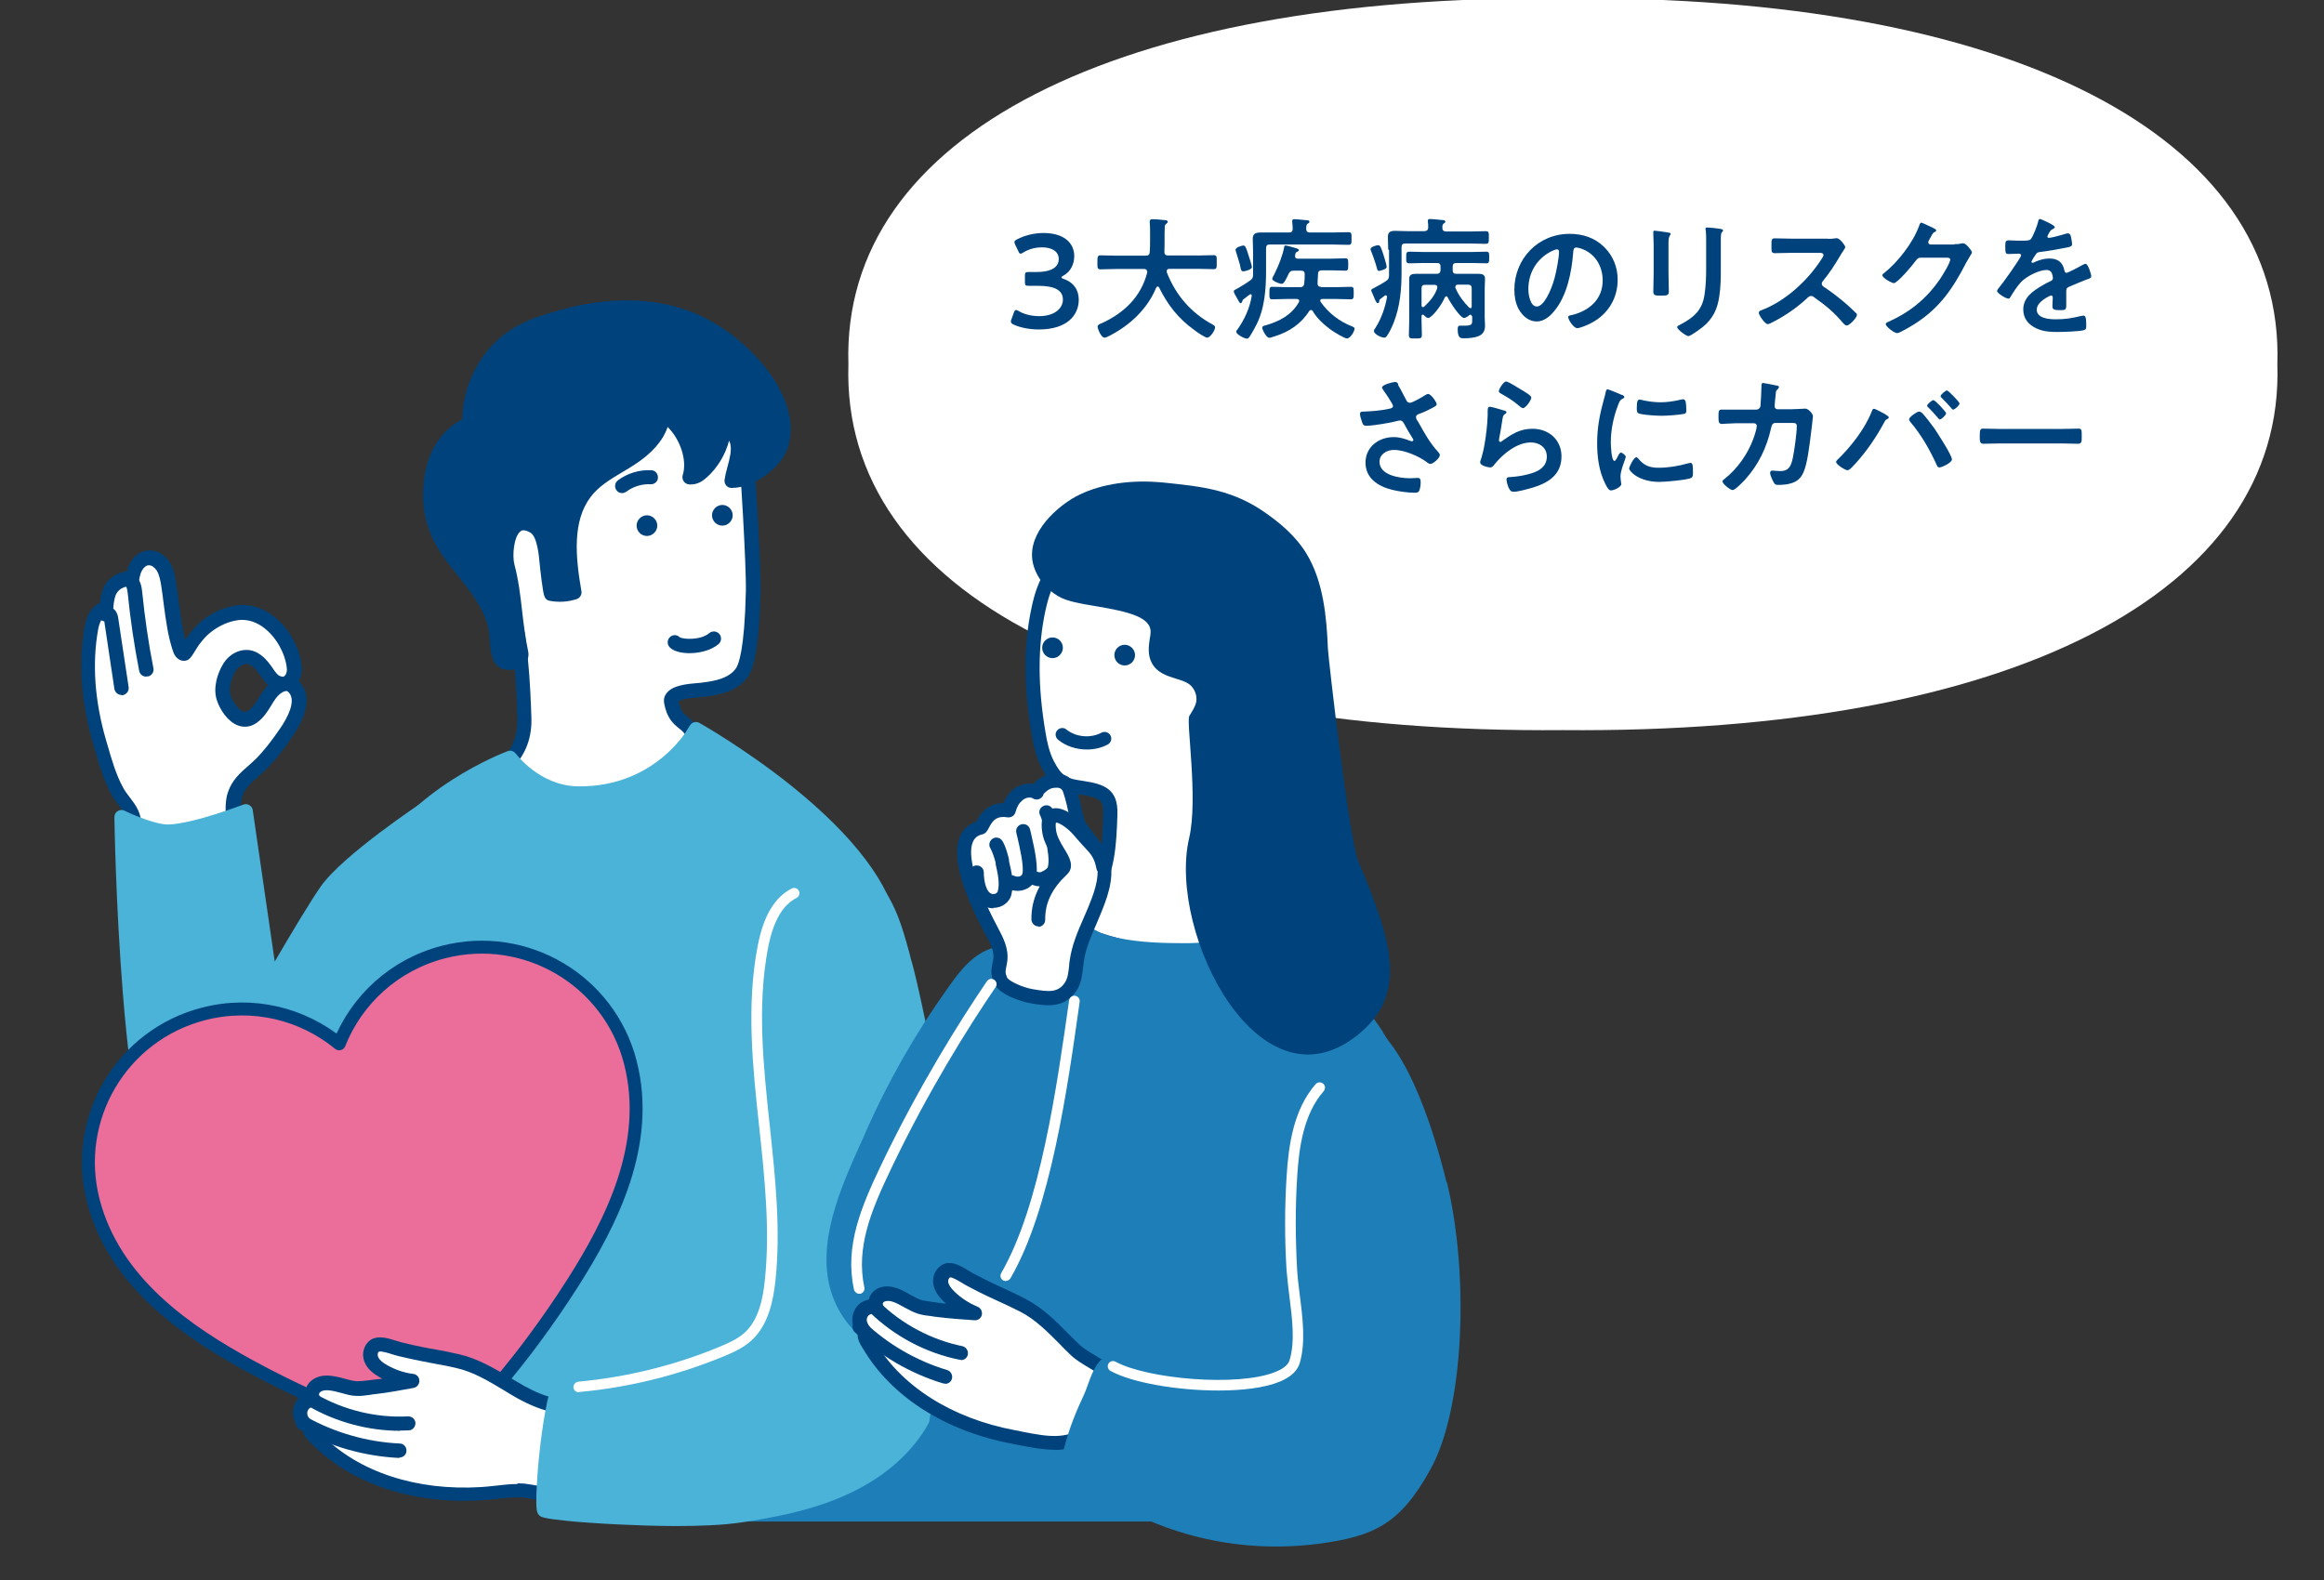 <svg width="200" height="136" viewBox="0 0 200 136" fill="none" xmlns="http://www.w3.org/2000/svg">
<rect x="0" y="0" width="200" height="136" fill="#333333" stroke="none"/>
<g clip-path="url(#clip0_5114_4168)">
<path d="M195.987 31.352C196.636 51.047 172.968 63.179 134.508 62.845C96.048 63.179 72.364 51.047 73.013 31.352C72.38 11.657 96.048 -0.476 134.508 -0.141C172.968 -0.476 196.636 11.657 195.987 31.352Z" fill="white"/>
<path d="M91.344 23.9C91.344 23.9 91.402 23.971 91.516 24C92.434 24.316 92.836 24.99 92.836 25.807C92.836 27.083 91.889 28.36 89.394 28.36C88.562 28.36 87.773 28.188 87.243 27.944C87.071 27.858 86.999 27.8 86.999 27.686C86.999 27.628 86.999 27.557 87.042 27.485L87.243 26.926C87.3 26.768 87.343 26.682 87.444 26.682C87.487 26.682 87.558 26.71 87.659 26.768C88.075 27.026 88.706 27.212 89.437 27.212C90.785 27.212 91.473 26.51 91.473 25.793C91.473 25.004 90.814 24.602 89.322 24.602C89.064 24.602 88.662 24.602 88.548 24.602C88.247 24.602 88.204 24.559 88.204 24.273V23.756C88.204 23.455 88.247 23.412 88.548 23.412C88.677 23.412 88.978 23.412 89.207 23.412C90.599 23.412 91.115 22.924 91.115 22.294C91.115 21.663 90.555 21.29 89.666 21.29C89.035 21.29 88.476 21.476 88.06 21.734C87.96 21.806 87.888 21.835 87.831 21.835C87.745 21.835 87.687 21.763 87.63 21.605L87.372 21.075C87.329 20.974 87.3 20.902 87.3 20.845C87.3 20.745 87.372 20.687 87.53 20.601C88.132 20.286 88.935 20.056 89.796 20.056C91.674 20.056 92.448 21.003 92.448 22.035C92.448 22.666 92.19 23.369 91.488 23.742C91.402 23.785 91.344 23.828 91.344 23.871V23.9Z" fill="#00437C"/>
<path d="M98.716 23.369C98.716 23.211 98.601 23.154 98.458 23.154H96.063C95.618 23.154 95.174 23.183 94.715 23.183C94.428 23.183 94.442 23.039 94.442 22.58C94.442 22.121 94.442 21.978 94.715 21.978C95.159 21.978 95.604 22.007 96.063 22.007H98.616C98.831 22.007 98.931 21.921 98.945 21.691C98.974 21.333 98.974 20.974 98.974 20.616V20.128C98.974 19.784 98.974 19.411 98.945 19.139C98.945 19.11 98.945 19.081 98.945 19.052C98.945 18.895 99.075 18.866 99.204 18.866C99.404 18.866 100.078 18.924 100.279 18.952C100.365 18.952 100.494 18.981 100.494 19.096C100.494 19.153 100.451 19.182 100.408 19.225C100.265 19.325 100.236 19.411 100.236 19.583C100.207 20.286 100.236 20.988 100.207 21.691C100.207 21.892 100.308 21.992 100.523 21.992H103.104C103.549 21.992 103.993 21.964 104.452 21.964C104.739 21.964 104.71 22.121 104.71 22.566C104.71 23.011 104.739 23.168 104.438 23.168C103.993 23.168 103.549 23.14 103.104 23.14H100.638C100.523 23.14 100.408 23.183 100.408 23.326C100.408 23.369 100.408 23.398 100.408 23.426C101.168 25.391 102.502 26.94 104.352 27.929C104.467 28.001 104.567 28.044 104.567 28.188C104.567 28.431 104.151 29.062 103.893 29.062C103.692 29.062 102.947 28.546 102.774 28.403C101.383 27.399 100.509 26.266 99.749 24.746C99.72 24.703 99.691 24.66 99.634 24.66C99.576 24.66 99.548 24.703 99.505 24.746C98.759 26.581 97.239 28.001 95.504 28.89C95.475 28.89 95.475 28.919 95.446 28.919C95.317 28.991 95.159 29.062 95.045 29.062C94.758 29.062 94.457 28.288 94.457 28.116C94.457 27.972 94.6 27.915 94.715 27.858C94.744 27.858 94.772 27.829 94.801 27.829C96.737 26.94 98.185 25.563 98.73 23.455V23.369H98.716Z" fill="#00437C"/>
<path d="M107.622 25.334C107.622 25.334 107.565 25.334 107.536 25.362C107.364 25.506 107.178 25.62 107.006 25.764C106.948 25.807 106.934 25.85 106.92 25.907C106.891 25.993 106.862 26.094 106.762 26.094C106.676 26.094 106.618 25.95 106.446 25.649C106.389 25.563 106.332 25.448 106.26 25.319C106.231 25.262 106.174 25.133 106.174 25.076C106.174 24.975 106.317 24.932 106.518 24.817C106.547 24.789 106.575 24.789 106.618 24.76C106.934 24.574 107.335 24.33 107.622 24.115C107.809 23.957 107.837 23.871 107.837 23.627V21.619C107.837 21.261 107.809 20.902 107.809 20.558C107.809 20.099 108.081 20.013 108.483 20.013C108.884 20.013 109.257 20.013 109.644 20.013H110.935C111.15 20.013 111.236 19.927 111.25 19.712C111.25 19.511 111.222 19.311 111.207 19.11C111.207 19.081 111.207 19.038 111.207 19.009C111.207 18.88 111.322 18.866 111.423 18.866C111.566 18.866 112.254 18.938 112.426 18.952C112.512 18.952 112.684 18.952 112.684 19.096C112.684 19.182 112.627 19.196 112.541 19.253C112.412 19.339 112.412 19.497 112.412 19.712C112.412 19.927 112.527 20.013 112.728 20.013H114.62C115.094 20.013 115.567 19.985 116.026 19.985C116.327 19.985 116.313 20.114 116.313 20.53C116.313 20.96 116.313 21.075 116.026 21.075C115.553 21.075 115.079 21.046 114.62 21.046H109.271C109.056 21.046 108.956 21.132 108.956 21.361V23.226C108.956 24.918 108.841 26.682 108.009 28.173C107.923 28.345 107.579 28.948 107.479 29.062C107.421 29.12 107.378 29.148 107.307 29.148C107.092 29.148 106.389 28.79 106.389 28.546C106.389 28.489 106.432 28.431 106.475 28.388C107.106 27.499 107.551 26.524 107.723 25.463C107.723 25.377 107.694 25.319 107.608 25.319L107.622 25.334ZM106.991 23.355C106.833 23.355 106.79 23.24 106.733 22.924C106.733 22.867 106.704 22.795 106.69 22.724C106.633 22.523 106.432 21.892 106.375 21.691C106.346 21.619 106.332 21.548 106.332 21.49C106.332 21.275 106.934 21.132 106.991 21.132C107.192 21.132 107.249 21.347 107.479 22.078C107.536 22.25 107.737 22.853 107.737 22.996C107.737 23.197 107.149 23.355 107.006 23.355H106.991ZM113.688 24.717H115.008C115.424 24.717 115.825 24.688 116.241 24.688C116.513 24.688 116.499 24.817 116.499 25.233C116.499 25.62 116.499 25.764 116.241 25.764C115.825 25.764 115.409 25.735 115.008 25.735H113.803C113.717 25.735 113.617 25.764 113.617 25.879C113.617 25.922 113.617 25.95 113.66 25.993C114.319 26.94 115.266 27.671 116.341 28.087C116.442 28.13 116.571 28.173 116.571 28.288C116.571 28.532 116.198 29.134 115.925 29.134C115.682 29.134 114.764 28.546 114.534 28.388C113.989 27.987 113.301 27.384 112.971 26.768C112.928 26.725 112.885 26.682 112.828 26.682C112.771 26.682 112.699 26.725 112.67 26.768C111.982 27.872 110.921 28.575 109.702 28.948C109.587 28.976 109.329 29.077 109.228 29.077C108.985 29.077 108.626 28.388 108.626 28.202C108.626 28.058 108.813 28.03 108.97 27.987C110.146 27.643 111.164 27.098 111.781 26.008C111.781 25.979 111.81 25.95 111.81 25.907C111.81 25.778 111.709 25.75 111.609 25.735H110.734C110.318 25.735 109.917 25.764 109.501 25.764C109.243 25.764 109.243 25.649 109.243 25.233C109.243 24.817 109.243 24.688 109.501 24.688C109.917 24.688 110.333 24.717 110.734 24.717H111.896C112.111 24.717 112.211 24.631 112.24 24.402C112.269 24.143 112.283 23.871 112.283 23.613C112.283 23.383 112.183 23.297 111.967 23.297H111.336C111.107 23.297 111.007 23.355 110.906 23.555C110.662 24.057 110.505 24.43 110.304 24.43C110.103 24.43 109.487 24.186 109.487 24C109.487 23.914 109.616 23.699 109.687 23.57L109.716 23.498C110.031 22.881 110.39 21.949 110.519 21.261C110.519 21.189 110.548 21.132 110.634 21.132C110.763 21.132 111.423 21.333 111.58 21.376C111.652 21.404 111.781 21.447 111.781 21.534C111.781 21.605 111.709 21.634 111.652 21.663C111.494 21.72 111.509 21.763 111.451 21.978V22.064C111.451 22.207 111.552 22.265 111.695 22.265H114.549C114.95 22.265 115.352 22.236 115.753 22.236C116.026 22.236 116.026 22.337 116.026 22.767C116.026 23.197 116.026 23.297 115.753 23.297C115.352 23.297 114.95 23.269 114.549 23.269H113.746C113.545 23.269 113.43 23.355 113.43 23.57C113.402 23.842 113.402 24.115 113.387 24.373C113.387 24.588 113.473 24.688 113.674 24.688L113.688 24.717Z" fill="#00437C"/>
<path d="M119.467 21.476C119.467 21.118 119.439 20.759 119.439 20.415C119.439 19.97 119.654 19.87 120.07 19.87C120.443 19.87 120.801 19.899 121.188 19.899H122.594C122.794 19.87 122.895 19.813 122.909 19.598C122.909 19.425 122.909 19.239 122.88 19.081C122.88 19.053 122.88 19.01 122.88 18.995C122.88 18.852 122.981 18.852 123.081 18.852C123.225 18.852 123.884 18.909 124.071 18.938C124.157 18.938 124.386 18.938 124.386 19.081C124.386 19.153 124.343 19.167 124.243 19.239C124.128 19.325 124.128 19.44 124.128 19.612C124.128 19.827 124.214 19.899 124.444 19.927H126.509C126.982 19.927 127.455 19.899 127.857 19.899C128.143 19.899 128.129 20.042 128.129 20.444C128.129 20.845 128.129 20.989 127.857 20.989C127.412 20.989 126.968 20.96 126.509 20.96H120.93C120.701 20.96 120.615 21.06 120.615 21.275V23.455C120.615 24.918 120.486 26.352 119.955 27.729C119.812 28.102 119.582 28.604 119.353 28.919C119.295 29.005 119.238 29.062 119.138 29.062C118.822 29.062 118.234 28.733 118.234 28.489C118.234 28.403 118.32 28.288 118.363 28.231C118.865 27.456 119.209 26.467 119.367 25.563C119.367 25.463 119.31 25.42 119.252 25.42C119.224 25.42 119.195 25.42 119.166 25.448C119.037 25.549 118.908 25.649 118.779 25.75C118.707 25.793 118.707 25.85 118.693 25.95C118.693 26.037 118.65 26.094 118.55 26.094C118.464 26.094 118.349 25.85 118.234 25.549C118.191 25.448 118.148 25.334 118.091 25.219C118.062 25.147 118.005 25.061 118.005 24.975C118.005 24.889 118.177 24.832 118.377 24.717C118.693 24.545 118.994 24.387 119.281 24.186C119.496 24.043 119.525 23.957 119.539 23.699V21.519L119.467 21.476ZM118.693 23.326C118.55 23.326 118.535 23.24 118.449 22.925C118.421 22.853 118.406 22.781 118.377 22.681C118.291 22.408 118.119 21.906 118.005 21.634C117.976 21.576 117.947 21.505 117.947 21.433C117.947 21.261 118.449 21.103 118.607 21.103C118.793 21.103 118.879 21.39 119.051 21.906C119.109 22.107 119.338 22.81 119.338 22.982C119.338 23.168 118.793 23.312 118.693 23.312V23.326ZM126.652 27.212C126.652 27.212 126.623 27.083 126.552 27.083C126.509 27.083 126.48 27.112 126.451 27.126C126.351 27.212 126.136 27.37 125.992 27.37C125.663 27.37 124.773 25.994 124.587 25.592C124.558 25.549 124.53 25.506 124.472 25.506C124.415 25.506 124.386 25.535 124.343 25.592C124.013 26.366 123.196 27.37 122.909 27.37C122.809 27.37 122.68 27.27 122.579 27.169L122.536 27.126C122.536 27.126 122.479 27.083 122.45 27.083C122.364 27.083 122.336 27.155 122.336 27.227V27.657C122.336 28.03 122.364 28.431 122.364 28.819C122.364 29.134 122.264 29.134 121.805 29.134C121.346 29.134 121.246 29.134 121.246 28.819C121.246 28.431 121.274 28.044 121.274 27.657V24.832C121.274 24.531 121.274 24.258 121.274 24C121.274 23.627 121.532 23.57 121.848 23.57C122.163 23.57 122.479 23.57 122.794 23.57H123.626C123.827 23.57 123.942 23.498 123.97 23.283C123.97 23.168 123.97 23.054 123.97 22.939C123.97 22.724 123.884 22.638 123.655 22.638H122.522C122.106 22.638 121.69 22.666 121.289 22.666C121.002 22.666 121.016 22.523 121.016 22.165C121.016 21.806 121.016 21.663 121.289 21.663C121.705 21.663 122.12 21.691 122.522 21.691H126.652C127.082 21.691 127.484 21.663 127.9 21.663C128.172 21.663 128.158 21.806 128.158 22.165C128.158 22.523 128.158 22.666 127.9 22.666C127.484 22.666 127.068 22.638 126.652 22.638H125.333C125.118 22.638 125.017 22.724 125.017 22.953C125.017 23.054 125.017 23.168 125.017 23.269C125.017 23.484 125.118 23.57 125.333 23.57H126.251C126.566 23.57 126.896 23.57 127.211 23.57C127.527 23.57 127.799 23.613 127.799 24C127.799 24.258 127.771 24.531 127.771 24.832V27.313C127.771 27.557 127.799 27.8 127.799 28.03C127.799 28.446 127.656 28.747 127.269 28.919C126.925 29.077 126.351 29.12 125.978 29.12C125.72 29.12 125.447 29.12 125.447 28.345C125.447 28.087 125.519 28.03 125.677 28.03C125.82 28.03 125.949 28.03 126.078 28.03C126.709 28.03 126.695 27.886 126.695 27.499V27.184L126.652 27.212ZM123.698 24.717C123.698 24.574 123.583 24.516 123.454 24.516H122.651C122.422 24.516 122.336 24.602 122.336 24.832V26.28C122.336 26.366 122.364 26.438 122.465 26.438C122.508 26.438 122.536 26.409 122.565 26.395C123.067 25.907 123.454 25.477 123.684 24.817C123.684 24.789 123.684 24.76 123.684 24.732L123.698 24.717ZM126.537 26.538C126.623 26.538 126.638 26.467 126.652 26.395V24.817C126.652 24.602 126.552 24.502 126.337 24.502H125.476C125.361 24.502 125.247 24.545 125.247 24.689C125.247 24.717 125.247 24.746 125.247 24.774C125.562 25.477 125.906 25.936 126.423 26.467C126.451 26.495 126.48 26.51 126.523 26.51L126.537 26.538Z" fill="#00437C"/>
<path d="M138.053 21.261C138.827 22.035 139.214 22.996 139.214 24.086C139.214 25.678 138.383 27.04 136.977 27.786C136.719 27.93 136.002 28.245 135.73 28.245C135.429 28.245 134.955 27.528 134.955 27.284C134.955 27.169 135.127 27.141 135.242 27.126C136.748 26.768 137.924 25.778 137.924 24.144C137.924 22.91 137.278 21.82 136.088 21.404C135.988 21.376 135.758 21.304 135.658 21.304C135.4 21.304 135.4 21.562 135.385 21.749C135.256 23.427 134.855 25.463 133.751 26.782C133.378 27.241 132.862 27.671 132.245 27.671C131.542 27.671 130.997 27.169 130.682 26.581C130.424 26.108 130.323 25.492 130.323 24.947C130.323 22.265 132.374 20.128 135.084 20.128C136.203 20.128 137.235 20.458 138.053 21.261ZM133.593 21.591C132.288 22.208 131.528 23.441 131.528 24.889C131.528 25.32 131.671 26.381 132.259 26.381C132.847 26.381 133.478 25.076 133.794 23.9C133.937 23.355 134.167 22.208 134.167 21.663C134.167 21.548 134.109 21.462 133.98 21.462C133.894 21.462 133.679 21.548 133.593 21.591Z" fill="#00437C"/>
<path d="M143.588 23.484C143.588 24 143.617 24.531 143.617 25.047C143.617 25.405 143.516 25.448 142.972 25.448C142.427 25.448 142.283 25.42 142.283 25.104C142.283 24.559 142.312 24.043 142.312 23.498V21.075C142.312 20.759 142.283 20.472 142.283 20.171C142.283 20.099 142.283 20.028 142.283 19.97C142.283 19.884 142.312 19.856 142.384 19.856C142.498 19.856 143.215 19.956 143.373 19.985C143.617 20.028 143.775 20.028 143.775 20.128C143.775 20.171 143.746 20.214 143.717 20.257C143.617 20.401 143.588 20.573 143.588 20.917C143.588 21.089 143.588 21.29 143.588 21.562V23.484ZM148.091 23.039C148.091 23.857 148.091 24.674 147.962 25.477C147.819 26.567 147.417 27.427 146.557 28.13C146.356 28.288 145.496 28.933 145.295 28.933C145.123 28.933 144.334 28.36 144.334 28.159C144.334 28.058 144.549 27.958 144.649 27.915C145.768 27.327 146.499 26.682 146.686 25.377C146.801 24.645 146.829 23.9 146.829 23.168V20.687C146.829 20.429 146.829 20.157 146.801 19.899C146.801 19.841 146.772 19.755 146.772 19.698C146.772 19.612 146.815 19.583 146.915 19.583C147.116 19.583 147.833 19.655 148.048 19.698C148.134 19.727 148.278 19.727 148.278 19.841C148.278 19.913 148.235 19.942 148.177 19.999C148.106 20.071 148.091 20.314 148.091 20.487V23.039Z" fill="#00437C"/>
<path d="M157.326 20.558C157.512 20.558 157.699 20.558 157.814 20.53C157.885 20.53 158 20.501 158.072 20.501C158.316 20.501 158.803 21.132 158.803 21.275C158.803 21.333 158.674 21.519 158.545 21.72C158.473 21.82 158.402 21.935 158.359 22.021C157.9 22.796 157.441 23.512 156.867 24.201C156.81 24.273 156.781 24.33 156.781 24.416C156.781 24.559 156.853 24.617 156.953 24.688C157.584 25.104 158.316 25.664 158.889 26.166C159.162 26.409 159.448 26.668 159.721 26.94C159.764 26.983 159.807 27.026 159.807 27.098C159.807 27.341 159.176 28.015 158.932 28.015C158.803 28.015 158.731 27.929 158.645 27.843C157.814 26.854 157.14 26.309 156.107 25.578C156.021 25.506 155.949 25.477 155.849 25.477C155.706 25.477 155.591 25.592 155.505 25.678C154.659 26.467 153.669 27.155 152.637 27.686C152.536 27.743 152.235 27.901 152.135 27.901C151.891 27.901 151.36 27.126 151.36 26.926C151.36 26.782 151.504 26.725 151.604 26.696C153.641 25.922 155.562 24.158 156.724 22.351C156.781 22.265 156.925 22.064 156.925 21.964C156.925 21.792 156.767 21.763 156.595 21.763H154.214C153.727 21.763 153.225 21.792 152.737 21.792C152.422 21.792 152.45 21.619 152.45 21.089C152.45 20.687 152.45 20.515 152.723 20.515C153.21 20.515 153.712 20.544 154.214 20.544H157.326V20.558Z" fill="#00437C"/>
<path d="M168.195 21.017C168.396 21.017 168.568 21.017 168.84 20.946C168.869 20.946 168.927 20.946 168.97 20.946C169.199 20.946 169.701 21.577 169.701 21.72C169.701 21.777 169.658 21.863 169.558 22.007C169.471 22.15 169.357 22.337 169.199 22.623C168.08 24.803 166.948 26.481 164.839 27.843C164.581 28.001 163.506 28.675 163.262 28.675C163.018 28.675 162.287 28.116 162.287 27.901C162.287 27.786 162.43 27.729 162.516 27.7C164.366 26.868 165.8 25.707 166.948 24.029C167.148 23.742 167.837 22.623 167.837 22.337C167.837 22.193 167.65 22.179 167.492 22.179H165.313C165.055 22.179 164.983 22.294 164.825 22.494C164.61 22.81 163.291 24.373 162.975 24.373C162.832 24.373 162 23.943 162 23.699C162 23.613 162.043 23.57 162.1 23.541C163.305 22.595 164.639 20.888 165.155 19.44C165.198 19.325 165.241 19.167 165.341 19.167C165.399 19.167 165.714 19.311 165.944 19.425C166.044 19.483 166.632 19.698 166.632 19.827C166.632 19.884 166.575 19.927 166.532 19.956C166.374 20.014 166.331 20.071 166.144 20.429C166.101 20.515 165.944 20.745 165.944 20.845C165.944 20.974 166.03 21.032 166.144 21.046H168.181L168.195 21.017Z" fill="#00437C"/>
<path d="M176.829 19.569C176.829 19.569 176.743 19.684 176.686 19.712C176.499 19.784 176.456 19.841 176.313 20.099C176.284 20.157 176.198 20.3 176.198 20.358C176.198 20.444 176.255 20.472 176.327 20.472C176.557 20.472 177.417 20.229 177.661 20.157C177.747 20.128 177.862 20.085 177.948 20.085C178.148 20.085 178.206 20.271 178.234 20.429C178.263 20.573 178.32 20.888 178.32 21.046C178.32 21.247 177.948 21.29 177.718 21.333C177.001 21.476 176.27 21.605 175.553 21.691C175.366 21.72 175.323 21.734 175.209 21.878C175.137 21.964 174.821 22.466 174.821 22.537C174.821 22.58 174.864 22.623 174.907 22.623C174.979 22.623 175.051 22.595 175.108 22.552C175.495 22.38 175.94 22.25 176.356 22.25C177.087 22.25 177.517 22.566 177.661 23.283C177.689 23.384 177.718 23.484 177.833 23.484C177.976 23.484 178.994 22.939 179.181 22.824C179.267 22.796 179.382 22.709 179.482 22.709C179.697 22.709 179.97 23.599 179.97 23.785C179.97 23.928 179.841 23.971 179.625 24.043C179.582 24.072 179.525 24.072 179.468 24.101C179.009 24.273 178.564 24.473 178.12 24.66C177.919 24.746 177.819 24.803 177.819 25.033V25.176C177.819 25.535 177.819 25.879 177.819 26.237C177.819 26.653 177.761 26.696 177.331 26.696C176.843 26.696 176.628 26.668 176.628 26.381C176.628 26.122 176.657 25.879 176.657 25.635C176.657 25.535 176.628 25.434 176.514 25.434C176.456 25.434 175.28 25.936 175.28 26.653C175.28 27.427 176.399 27.485 176.944 27.485C177.718 27.485 178.335 27.384 179.081 27.198C179.152 27.198 179.224 27.169 179.31 27.169C179.453 27.169 179.539 27.299 179.539 27.944C179.539 28.288 179.539 28.374 179.281 28.431C178.851 28.532 177.575 28.575 177.073 28.575C176.413 28.575 175.868 28.546 175.266 28.274C174.563 27.958 174.119 27.413 174.119 26.639C174.119 25.606 174.95 25.047 175.754 24.574C175.983 24.43 176.227 24.316 176.471 24.201C176.585 24.143 176.671 24.072 176.671 23.943C176.671 23.857 176.643 23.699 176.614 23.627C176.557 23.369 176.37 23.24 176.112 23.24C175.467 23.24 174.42 23.785 173.961 24.244C173.631 24.574 173.244 25.176 173 25.592C172.971 25.649 172.914 25.707 172.842 25.707C172.642 25.707 171.867 25.248 171.867 25.047C171.867 24.961 171.953 24.86 172.011 24.789C172.269 24.502 173.932 22.193 173.932 21.978C173.932 21.878 173.846 21.835 173.674 21.835C173.488 21.835 173.23 21.863 172.871 21.863C172.613 21.863 172.57 21.806 172.57 21.218C172.57 20.759 172.613 20.687 172.9 20.687C173.1 20.687 173.387 20.716 173.731 20.716H174.061C174.362 20.716 174.664 20.716 174.778 20.573C174.979 20.315 175.323 19.425 175.395 19.096C175.424 18.966 175.438 18.852 175.553 18.852C175.653 18.852 176.843 19.382 176.843 19.555L176.829 19.569Z" fill="#00437C"/>
<path d="M120.311 33.121C120.569 33.551 120.784 34.01 121.028 34.454C121.099 34.584 121.171 34.669 121.343 34.669C121.558 34.669 122.376 34.182 122.591 34.053C122.677 33.995 122.806 33.91 122.906 33.91C123.136 33.91 123.638 34.598 123.638 34.799C123.638 34.928 123.437 35.014 123.294 35.1C122.892 35.3 122.663 35.43 122.232 35.587C122.089 35.645 121.859 35.688 121.859 35.903C121.859 36.075 121.974 36.204 122.06 36.333C122.548 37.222 123.064 38.14 123.724 38.857C123.81 38.943 123.91 39.058 123.91 39.172C123.91 39.431 123.337 39.933 123.093 39.933C122.964 39.933 122.792 39.789 122.663 39.689C122.103 39.302 120.927 38.728 119.952 38.728C119.35 38.728 118.719 39.087 118.719 39.746C118.719 40.922 120.468 41.166 121.358 41.166C121.616 41.166 121.845 41.137 122.003 41.137C122.232 41.137 122.261 41.295 122.261 41.51C122.261 41.725 122.232 41.998 122.146 42.213C122.089 42.356 122.003 42.413 121.759 42.413C121.157 42.413 120.354 42.299 119.78 42.155C118.59 41.854 117.514 41.166 117.514 39.818C117.514 38.47 118.647 37.624 119.938 37.624C120.454 37.624 120.899 37.767 121.372 37.953C121.401 37.953 121.458 37.982 121.501 37.982C121.558 37.982 121.63 37.953 121.63 37.882C121.63 37.825 121.587 37.753 121.558 37.71C121.3 37.323 121.128 37.007 120.899 36.591C120.798 36.405 120.712 36.19 120.468 36.19C120.411 36.19 120.382 36.218 120.325 36.218C119.766 36.376 118.174 36.648 117.6 36.648C117.342 36.648 117.285 36.562 117.184 36.233C117.127 36.046 117.041 35.817 117.041 35.63C117.041 35.444 117.17 35.43 117.313 35.43C118.045 35.401 118.891 35.343 119.608 35.172C119.737 35.143 119.88 35.1 119.88 34.942C119.88 34.77 119.163 33.737 119.02 33.537C118.991 33.479 118.934 33.422 118.934 33.35C118.934 33.121 119.88 32.877 120.053 32.877C120.225 32.877 120.268 32.963 120.339 33.078L120.311 33.121Z" fill="#00437C"/>
<path d="M129.446 35.329C129.532 35.358 129.647 35.401 129.647 35.487C129.647 35.559 129.589 35.587 129.546 35.616C129.36 35.731 129.346 35.831 129.303 36.061C129.216 36.591 129.145 37.122 129.03 37.652C129.03 37.724 129.001 37.825 129.001 37.896C129.001 37.968 129.03 38.04 129.116 38.04C129.173 38.04 129.216 38.011 129.259 37.968C130.106 37.366 130.794 36.907 131.884 36.907C133.289 36.907 134.379 37.853 134.379 39.287C134.379 40.922 133.16 41.611 131.769 42.012C131.411 42.112 130.636 42.328 130.278 42.328C130.02 42.328 129.962 42.227 129.847 42.012C129.761 41.84 129.647 41.467 129.647 41.266C129.647 41.08 129.79 41.066 129.933 41.066C130.421 41.037 130.98 40.965 131.454 40.836C132.271 40.635 133.117 40.277 133.117 39.302C133.117 38.513 132.472 38.083 131.74 38.083C130.536 38.083 129.317 39.087 128.6 39.99C128.514 40.105 128.413 40.234 128.256 40.234C128.155 40.234 127.381 40.119 127.381 39.789C127.381 39.675 127.467 39.502 127.496 39.388C127.596 39.015 127.696 38.642 127.754 38.269C127.897 37.437 127.998 36.606 128.026 35.774C128.026 35.688 128.026 35.602 128.026 35.516C128.026 35.186 128.026 35.014 128.227 35.014C128.399 35.014 129.202 35.272 129.403 35.329H129.446ZM129.647 32.848C129.819 32.848 130.751 33.451 130.952 33.565C131.124 33.666 131.783 34.039 131.783 34.225C131.783 34.426 131.31 35.129 131.066 35.129C130.937 35.129 130.794 34.971 130.694 34.899C130.263 34.526 129.747 34.196 129.245 33.924C129.13 33.852 128.987 33.795 128.987 33.666C128.987 33.522 129.36 32.834 129.632 32.834L129.647 32.848Z" fill="#00437C"/>
<path d="M139.556 33.981C139.642 34.01 139.786 34.067 139.786 34.182C139.786 34.254 139.743 34.268 139.628 34.325C139.427 34.426 139.384 34.526 139.27 34.813C138.868 35.831 138.624 36.978 138.624 38.068C138.624 38.283 138.667 39.674 138.94 39.674C139.04 39.674 139.198 39.345 139.255 39.23C139.327 39.087 139.399 38.957 139.499 38.957C139.614 38.957 139.915 39.201 139.915 39.33C139.915 39.431 139.456 40.477 139.456 40.994C139.456 41.108 139.485 41.367 139.499 41.481C139.499 41.539 139.528 41.61 139.528 41.653C139.528 41.94 138.868 42.213 138.639 42.213C138.438 42.213 138.309 41.955 138.151 41.653C137.606 40.563 137.448 39.345 137.448 38.14C137.448 36.792 137.678 35.63 138.036 34.34C138.094 34.139 138.151 33.967 138.18 33.766C138.208 33.666 138.223 33.508 138.352 33.508C138.438 33.508 139.413 33.924 139.571 33.995L139.556 33.981ZM140.976 39.459C141.464 40.062 141.951 40.262 142.726 40.262C143.586 40.262 144.418 40.119 145.25 39.889C145.307 39.861 145.422 39.846 145.493 39.846C145.68 39.846 145.694 40.119 145.694 40.707C145.694 40.85 145.694 41.051 145.551 41.137C145.235 41.309 143.285 41.481 142.826 41.481C140.976 41.481 140.202 40.52 140.202 40.334C140.202 40.176 140.603 39.359 140.818 39.359C140.89 39.359 140.933 39.416 140.962 39.459H140.976ZM141.392 34.454C141.865 34.555 142.41 34.627 142.898 34.627C143.471 34.627 144.074 34.541 144.647 34.397C144.705 34.397 144.791 34.368 144.848 34.368C145.006 34.368 145.049 34.512 145.077 34.641C145.106 34.842 145.12 35.057 145.12 35.258C145.12 35.501 145.12 35.587 144.905 35.63C144.446 35.716 143.457 35.788 142.984 35.788C142.625 35.788 141.22 35.716 140.976 35.559C140.847 35.473 140.861 35.243 140.861 35.114C140.861 34.569 140.919 34.397 141.105 34.397C141.191 34.397 141.306 34.426 141.406 34.454H141.392Z" fill="#00437C"/>
<path d="M151.158 35.258C151.33 35.258 151.474 35.129 151.503 34.956C151.531 34.727 151.589 33.494 151.589 33.221C151.589 33.106 151.589 32.963 151.732 32.963C151.804 32.963 152.808 33.164 152.922 33.193C152.994 33.193 153.094 33.236 153.094 33.322C153.094 33.393 153.008 33.465 152.965 33.522C152.822 33.651 152.836 33.666 152.808 34.01C152.779 34.168 152.721 34.856 152.721 34.971C152.721 35.129 152.836 35.229 152.994 35.229H154.098C154.428 35.229 155.346 35.172 155.36 35.172C155.618 35.172 156.02 35.602 156.02 35.831C156.02 35.946 155.862 37.222 155.833 37.437C155.719 38.326 155.547 39.918 155.188 40.693C154.873 41.367 154.414 41.582 153.697 41.697C153.482 41.725 153.238 41.739 153.037 41.739C152.808 41.739 152.736 41.697 152.635 41.51C152.535 41.324 152.334 40.908 152.334 40.707C152.334 40.578 152.406 40.506 152.535 40.506C152.65 40.506 152.908 40.549 153.195 40.549C153.869 40.549 154.113 40.234 154.285 39.431C154.414 38.828 154.629 37.279 154.629 36.692C154.629 36.376 154.471 36.405 153.955 36.405H152.793C152.506 36.405 152.463 36.663 152.42 36.835C152.047 38.513 151.33 40.019 150.169 41.295C150.011 41.467 149.323 42.184 149.108 42.184C148.893 42.184 148.233 41.639 148.233 41.438C148.233 41.352 148.319 41.295 148.391 41.238C149.509 40.363 150.398 39.101 150.886 37.782C150.972 37.566 151.187 36.878 151.187 36.677C151.187 36.534 151.087 36.434 150.943 36.434H149.323C149.007 36.434 148.319 36.491 148.175 36.491C147.917 36.491 147.889 36.304 147.889 35.86C147.889 35.372 147.917 35.258 148.161 35.258C148.534 35.258 148.936 35.258 149.308 35.258H151.13H151.158Z" fill="#00437C"/>
<path d="M162.259 35.673C162.359 35.745 162.545 35.831 162.545 35.932C162.545 36.018 162.445 36.061 162.373 36.089C162.259 36.161 162.23 36.204 162.172 36.319C161.484 37.609 160.652 38.828 159.677 39.904C159.534 40.047 159.19 40.478 158.989 40.478C158.802 40.478 158.014 39.99 158.014 39.761C158.014 39.689 158.057 39.646 158.1 39.603C159.261 38.484 160.48 36.935 161.068 35.444C161.14 35.286 161.154 35.186 161.269 35.186C161.398 35.186 162.115 35.587 162.273 35.673H162.259ZM165.399 35.53C165.657 35.788 166.202 36.505 166.432 36.821C166.704 37.222 167.98 39.173 167.98 39.545C167.98 39.832 167.106 40.234 166.905 40.234C166.761 40.234 166.718 40.133 166.675 40.033C166.102 38.757 165.327 37.394 164.41 36.333C164.367 36.261 164.295 36.19 164.295 36.089C164.295 35.889 164.983 35.43 165.141 35.43C165.241 35.43 165.327 35.473 165.399 35.544V35.53ZM167.479 35.573C167.479 35.731 167.077 36.104 166.934 36.104C166.876 36.104 166.833 36.032 166.79 35.989C166.518 35.673 166.245 35.358 165.944 35.071C165.915 35.042 165.844 34.985 165.844 34.928C165.844 34.784 166.274 34.44 166.389 34.44C166.532 34.44 167.479 35.444 167.479 35.573ZM168.626 34.741C168.626 34.899 168.224 35.258 168.081 35.258C168.023 35.258 167.966 35.186 167.937 35.143C167.665 34.827 167.392 34.541 167.091 34.239C167.063 34.211 167.005 34.153 167.005 34.096C167.005 33.967 167.435 33.608 167.55 33.608C167.665 33.608 168.64 34.598 168.64 34.741H168.626Z" fill="#00437C"/>
<path d="M177.416 36.921C177.947 36.921 178.693 36.892 178.836 36.892C179.151 36.892 179.151 36.978 179.151 37.609C179.151 37.982 179.151 38.197 178.836 38.197C178.348 38.197 177.875 38.169 177.402 38.169H172.125C171.651 38.169 171.178 38.197 170.69 38.197C170.389 38.197 170.375 37.982 170.375 37.624C170.375 36.978 170.404 36.892 170.69 36.892C170.834 36.892 171.637 36.921 172.11 36.921H177.388H177.416Z" fill="#00437C"/>
<path d="M99.129 121.526H49.331V130.966H99.129V121.526Z" fill="#1E7FB8"/>
<path d="M25.331 57.429C25.108 55.129 22.957 52.328 20.36 52.736C19.377 52.885 18.45 53.33 17.689 53.961C17.3 54.276 17.003 54.647 16.688 55.036C16.577 55.185 15.983 56.205 15.872 56.223C15.687 56.242 15.575 56.038 15.501 55.871C14.87 54.072 14.796 52.124 14.499 50.233C14.407 49.713 14.314 49.175 14.017 48.712C13.405 47.747 12.255 47.729 11.699 48.767C11.495 49.138 11.421 49.584 11.347 50.01C11.402 49.621 10.568 49.899 10.456 49.936C10.011 50.103 9.677 50.4 9.473 50.826C9.232 51.327 9.195 51.902 9.158 52.44C8.435 52.365 8.027 53.256 7.897 53.979C7.285 57.262 7.656 60.656 8.583 63.827C8.991 65.2 9.418 66.813 10.104 68.075C10.697 69.169 11.643 69.707 11.588 71.135C11.588 71.264 11.588 71.413 11.606 71.524C11.662 71.672 11.792 71.784 11.94 71.895C13.405 72.915 15.334 72.841 17.115 72.656C18.06 72.563 19.136 72.359 19.674 71.58C20.286 70.671 19.897 69.41 20.23 68.371C20.601 67.203 21.64 66.591 22.456 65.775C23.309 64.922 24.032 63.939 24.7 62.956C25.349 61.991 26.295 60.266 25.349 59.191C25.238 59.061 25.09 58.95 24.923 58.875C24.607 58.764 24.236 58.875 23.94 59.061C22.938 59.691 22.753 60.99 21.733 61.694C20.62 62.455 19.581 61.027 19.266 60.025C19.006 59.209 19.322 58.171 19.748 57.447C20.101 56.872 20.75 56.446 21.417 56.538C22.085 56.65 22.549 57.206 22.92 57.763C23.179 58.133 23.439 58.56 23.866 58.727C24.83 59.117 25.405 58.282 25.331 57.429Z" fill="white"/>
<path d="M15.335 73.397C14 73.397 12.702 73.175 11.589 72.414C11.385 72.284 11.144 72.081 11.033 71.747C10.958 71.524 10.958 71.32 10.977 71.153V71.116C11.014 70.356 10.699 69.948 10.254 69.354C10.031 69.076 9.79 68.761 9.586 68.371C8.918 67.166 8.492 65.682 8.121 64.365L8.009 63.994C6.971 60.415 6.73 57.002 7.305 53.849C7.49 52.848 7.972 52.143 8.603 51.902C8.64 51.457 8.733 50.993 8.937 50.548C9.215 49.973 9.66 49.565 10.272 49.342C10.458 49.268 10.68 49.212 10.921 49.175C10.977 48.934 11.07 48.693 11.199 48.471C11.552 47.803 12.164 47.395 12.832 47.376C13.518 47.358 14.167 47.729 14.594 48.397C14.946 48.953 15.076 49.583 15.15 50.14C15.243 50.715 15.317 51.29 15.391 51.846C15.539 52.977 15.669 54.053 15.947 55.092C16.096 54.851 16.17 54.739 16.226 54.665C16.541 54.276 16.875 53.868 17.301 53.497C18.173 52.773 19.193 52.291 20.269 52.124C21.4 51.939 22.531 52.254 23.533 53.033C24.85 54.035 25.796 55.741 25.962 57.355C26.018 57.818 25.925 58.263 25.703 58.634C25.74 58.671 25.777 58.708 25.833 58.764C26.463 59.487 26.871 60.841 25.239 63.289C24.405 64.551 23.681 65.441 22.921 66.201C22.698 66.424 22.457 66.646 22.216 66.85C21.604 67.388 21.066 67.852 20.844 68.557C20.732 68.909 20.714 69.336 20.714 69.781C20.714 70.467 20.677 71.264 20.213 71.932C19.545 72.915 18.321 73.175 17.209 73.286C16.596 73.342 15.966 73.397 15.354 73.397H15.335ZM12.201 71.32C12.201 71.32 12.238 71.357 12.294 71.394C13.573 72.284 15.335 72.229 17.042 72.062C17.913 71.969 18.766 71.802 19.137 71.246C19.397 70.856 19.416 70.356 19.416 69.744C19.416 69.224 19.434 68.705 19.62 68.186C19.953 67.166 20.695 66.498 21.363 65.923C21.585 65.719 21.808 65.534 21.994 65.348C22.698 64.643 23.366 63.79 24.163 62.622C24.701 61.824 25.517 60.359 24.868 59.617C24.776 59.524 24.72 59.487 24.701 59.487C24.627 59.469 24.46 59.487 24.256 59.617C23.867 59.858 23.626 60.248 23.348 60.711C23.032 61.231 22.68 61.806 22.068 62.232C21.585 62.566 21.048 62.64 20.51 62.455C19.62 62.139 18.933 61.12 18.655 60.248C18.321 59.191 18.711 57.967 19.193 57.169C19.694 56.316 20.621 55.834 21.493 55.964C22.402 56.112 22.995 56.835 23.422 57.447L23.459 57.503C23.663 57.8 23.848 58.096 24.089 58.189C24.349 58.3 24.46 58.226 24.479 58.189C24.609 58.096 24.72 57.837 24.683 57.521C24.553 56.242 23.774 54.851 22.735 54.053C22.235 53.664 21.419 53.237 20.436 53.386C19.582 53.515 18.766 53.905 18.062 54.48C17.709 54.758 17.431 55.11 17.153 55.463C17.134 55.5 17.023 55.667 16.93 55.797C16.448 56.594 16.3 56.817 15.947 56.872C15.595 56.928 15.131 56.742 14.909 56.112C14.445 54.776 14.278 53.386 14.093 52.032C14.018 51.494 13.963 50.919 13.87 50.381C13.796 49.936 13.703 49.454 13.481 49.101C13.295 48.823 13.054 48.656 12.813 48.656C12.59 48.656 12.386 48.823 12.22 49.101C12.053 49.398 11.997 49.769 11.941 50.14C11.886 50.474 11.57 50.715 11.236 50.659C11.107 50.641 10.977 50.566 10.884 50.492C10.81 50.511 10.717 50.529 10.643 50.566C10.346 50.678 10.142 50.863 9.994 51.141C9.808 51.549 9.771 52.05 9.734 52.532C9.734 52.699 9.642 52.848 9.512 52.959C9.382 53.07 9.215 53.126 9.048 53.107C8.825 53.089 8.566 53.552 8.455 54.127C7.917 57.076 8.139 60.303 9.122 63.697L9.233 64.068C9.586 65.311 9.994 66.721 10.606 67.815C10.773 68.112 10.958 68.371 11.181 68.649C11.663 69.28 12.22 70.003 12.164 71.209V71.264C12.164 71.264 12.164 71.339 12.164 71.357L12.201 71.32ZM21.215 57.151C20.844 57.151 20.473 57.447 20.269 57.763C19.916 58.356 19.657 59.209 19.842 59.84C20.028 60.396 20.491 61.101 20.918 61.249C21.029 61.286 21.159 61.305 21.363 61.175C21.753 60.897 22.012 60.489 22.29 60.044C22.513 59.691 22.735 59.302 23.069 58.968C22.791 58.727 22.606 58.43 22.42 58.17L22.383 58.115C22.105 57.707 21.734 57.225 21.289 57.151C21.252 57.151 21.215 57.151 21.177 57.151H21.215Z" fill="#00437C"/>
<path d="M10.457 59.821C10.161 59.821 9.901 59.599 9.845 59.302L8.974 53.478C8.844 53.478 8.714 53.404 8.621 53.311C8.38 53.07 8.38 52.681 8.621 52.44C8.788 52.273 9.011 52.18 9.233 52.199C9.493 52.199 9.734 52.328 9.901 52.532C10.105 52.774 10.161 53.07 10.179 53.237L11.069 59.135C11.125 59.469 10.884 59.784 10.55 59.84C10.513 59.84 10.495 59.84 10.457 59.84V59.821Z" fill="#00437C"/>
<path d="M12.589 58.245C12.292 58.245 12.033 58.041 11.977 57.744C11.55 55.556 11.217 53.311 10.994 51.086C10.938 50.548 10.846 50.492 10.846 50.492C10.53 50.344 10.401 49.992 10.53 49.676C10.679 49.361 11.031 49.231 11.346 49.361C12.107 49.695 12.2 50.585 12.237 50.956C12.459 53.145 12.774 55.352 13.201 57.503C13.275 57.837 13.053 58.171 12.719 58.226C12.682 58.226 12.645 58.226 12.608 58.226L12.589 58.245Z" fill="#00437C"/>
<path d="M37.257 68.909C37.053 68.761 36.774 68.761 36.57 68.909C36.292 69.095 29.541 73.564 27.612 76.291C26.741 77.533 25.109 80.26 23.643 82.763L21.752 69.744C21.733 69.558 21.622 69.391 21.455 69.299C21.288 69.206 21.102 69.187 20.936 69.261C20.898 69.261 16.8 70.856 14.574 70.968C13.498 71.023 11.421 70.133 10.716 69.781C10.531 69.688 10.308 69.707 10.123 69.818C9.937 69.929 9.845 70.133 9.845 70.337C9.845 70.411 9.956 77.923 10.587 85.675C10.957 90.238 11.44 94.003 12.033 96.859C12.812 100.661 13.721 102.794 14.889 103.536C16.521 104.593 18.673 104.927 20.75 104.927C24.478 104.927 28.02 103.851 28.262 103.777C28.466 103.721 28.614 103.554 28.67 103.35L37.516 69.577C37.572 69.336 37.479 69.076 37.275 68.928L37.257 68.909Z" fill="#4BB2D8"/>
<path d="M40.541 124.382C42.433 124.827 44.77 125.235 47.663 125.569C48.59 125.68 49.629 125.736 50.742 125.755L59.069 125.699L61.184 64.272L44.362 65.701C44.362 65.701 37.815 78.683 36.888 81.502C35.942 84.321 36.999 123.473 36.999 123.473L40.541 125.625V124.401V124.382Z" fill="#4BB2D8"/>
<path d="M60.57 59.358C59.921 59.432 57.603 59.45 57.788 60.433C58.085 62.028 58.846 62.01 59.42 62.77C61.201 65.126 54.598 68.538 52.67 69.15C50.778 69.744 48.571 69.781 46.679 69.076C45.01 68.464 44.212 67.351 43.767 65.552C43.767 65.552 45.214 64.384 45.14 61.861C45.065 58.82 44.769 53.701 43.897 52.124C42.506 49.584 42.487 42.944 43.081 39.976C43.971 35.544 45.937 33.578 50.054 32.688C52.132 32.242 54.302 31.927 56.416 31.89C57.065 31.89 57.696 31.89 58.326 31.964C59.476 32.113 60.589 32.558 61.535 33.244C63.464 34.654 63.983 36.378 64.206 38.567C64.335 39.828 64.873 48.712 64.836 50.937C64.725 55.574 64.28 57.262 63.89 57.818C63.185 58.857 61.887 59.172 60.589 59.321L60.57 59.358Z" fill="white"/>
<path d="M49.72 70.226C48.589 70.226 47.476 70.04 46.474 69.669C44.694 69.02 43.711 67.833 43.173 65.719C43.118 65.496 43.192 65.255 43.377 65.107C43.414 65.07 44.583 64.068 44.527 61.917C44.434 58.189 44.082 53.757 43.359 52.458C41.801 49.639 41.912 42.721 42.487 39.902C43.433 35.266 45.51 33.096 49.924 32.131C52.317 31.612 54.431 31.352 56.416 31.334C57.065 31.334 57.732 31.334 58.419 31.408C59.68 31.575 60.885 32.057 61.905 32.799C63.983 34.32 64.576 36.211 64.817 38.548C64.947 39.791 65.503 48.693 65.448 50.993C65.355 54.962 65.003 57.318 64.391 58.208C63.519 59.487 61.942 59.821 60.663 59.97C60.551 59.97 60.422 59.988 60.273 60.007C58.975 60.099 58.53 60.266 58.4 60.378C58.567 61.212 58.845 61.435 59.216 61.75C59.439 61.917 59.68 62.121 59.902 62.418C60.329 62.974 60.44 63.642 60.218 64.328C59.401 66.906 54.19 69.336 52.855 69.744C51.834 70.059 50.777 70.226 49.739 70.226H49.72ZM44.434 65.756C44.88 67.258 45.584 68.056 46.883 68.538C48.589 69.169 50.629 69.187 52.465 68.594C54.19 68.037 58.474 65.719 59.031 63.957C59.123 63.642 59.086 63.401 58.901 63.141C58.771 62.956 58.604 62.826 58.419 62.677C57.955 62.306 57.398 61.843 57.157 60.545C57.102 60.211 57.157 59.914 57.38 59.654C57.881 59.005 59.012 58.875 60.143 58.783C60.273 58.783 60.403 58.764 60.477 58.745C61.572 58.616 62.758 58.375 63.352 57.503C63.556 57.188 64.075 55.945 64.187 50.937C64.242 48.73 63.686 39.846 63.575 38.641C63.352 36.564 62.87 35.006 61.145 33.745C60.292 33.114 59.272 32.706 58.233 32.576C57.64 32.502 57.009 32.502 56.397 32.502C54.505 32.502 52.465 32.78 50.165 33.281C46.27 34.134 44.509 35.989 43.655 40.106C43.043 43.092 43.136 49.546 44.416 51.828C45.417 53.645 45.658 59.432 45.733 61.843C45.788 63.92 44.898 65.2 44.434 65.719V65.756Z" fill="#00437C"/>
<path d="M59.347 56.223C58.624 56.223 57.956 56.056 57.641 55.722C57.4 55.481 57.4 55.092 57.641 54.851C57.882 54.61 58.253 54.61 58.494 54.851C58.791 55.036 60.293 55.129 61.035 54.498C61.294 54.276 61.684 54.313 61.907 54.572C62.129 54.832 62.092 55.222 61.832 55.444C61.202 55.982 60.2 56.223 59.328 56.223H59.347Z" fill="#00437C"/>
<path d="M77.318 79.889C76.65 76.142 73.553 72.025 68.119 67.648C64.113 64.439 60.237 62.251 60.2 62.232C59.921 62.065 59.55 62.158 59.383 62.436L47.31 82.059L44.491 65.126C44.453 64.94 44.361 64.792 44.194 64.699C44.045 64.606 43.841 64.588 43.675 64.662C43.322 64.792 35.217 67.889 31.86 74.38C29.375 79.184 29.06 85.898 28.782 91.833C28.689 93.669 28.615 95.412 28.466 96.989C28.04 101.885 27.632 107.134 27.187 113.514C27.131 114.293 27.057 115.072 26.964 115.906C26.779 117.631 26.593 119.412 26.686 121.136C26.89 124.976 28.132 125.495 31.972 126.144C39.26 127.35 46.698 128.091 54.079 128.351C54.765 128.37 55.581 128.425 56.435 128.462C58.326 128.574 60.533 128.685 62.778 128.685C67.359 128.685 72.088 128.166 74.518 125.903C76.929 123.659 76.947 118.002 76.947 113.885C76.947 112.698 76.947 111.678 77.003 110.88C77.114 109.248 77.244 107.542 77.374 105.891C78.041 97.211 78.746 88.235 77.263 79.889H77.318Z" fill="#4BB2D8"/>
<path d="M62.166 45.244C61.665 45.244 61.275 44.836 61.275 44.353C61.275 43.871 61.683 43.463 62.166 43.463C62.648 43.463 63.056 43.871 63.056 44.353C63.056 44.836 62.648 45.244 62.166 45.244Z" fill="#00437C"/>
<path d="M55.675 46.134C55.175 46.134 54.785 45.726 54.785 45.244C54.785 44.761 55.193 44.353 55.675 44.353C56.158 44.353 56.566 44.761 56.566 45.244C56.566 45.726 56.158 46.134 55.675 46.134Z" fill="#00437C"/>
<path d="M53.542 42.443C53.356 42.443 53.171 42.369 53.059 42.202C52.855 41.942 52.911 41.553 53.171 41.349C53.987 40.737 55.025 40.422 56.045 40.477C56.379 40.477 56.639 40.774 56.62 41.108C56.62 41.441 56.324 41.701 55.99 41.683C55.266 41.646 54.506 41.868 53.913 42.313C53.801 42.387 53.671 42.443 53.542 42.443Z" fill="#00437C"/>
<path d="M47.198 123.399C47.198 123.566 47.068 123.696 46.901 123.696C46.734 123.696 46.605 123.566 46.605 123.399C46.605 123.232 46.734 123.102 46.901 123.102C47.068 123.102 47.198 123.232 47.198 123.399Z" fill="#00437C"/>
<path d="M46.901 124.289C46.4 124.289 46.011 123.881 46.011 123.399C46.011 122.917 46.419 122.509 46.901 122.509C47.383 122.509 47.791 122.917 47.791 123.399C47.791 123.881 47.383 124.289 46.901 124.289ZM46.901 123.084C46.734 123.084 46.586 123.232 46.586 123.399C46.586 123.566 46.734 123.714 46.901 123.714C47.068 123.714 47.216 123.566 47.216 123.399C47.216 123.232 47.068 123.084 46.901 123.084Z" fill="#00437C"/>
<path d="M38.221 124.994L29.078 121.229C28.689 121.062 25.22 119.616 21.492 117.575C16.17 114.664 9.845 110.416 8.028 103.35C6.21 96.284 10.457 89.088 17.523 87.27C21.771 86.176 26.055 87.27 29.189 89.848C30.692 86.065 33.919 83.042 38.166 81.947C45.232 80.13 52.428 84.377 54.246 91.443C56.063 98.51 52.558 105.279 49.312 110.398C47.031 113.996 44.694 116.945 44.435 117.26L38.24 124.976L38.221 124.994Z" fill="#EB6D9A" stroke="#00437C" stroke-width="1.113" stroke-linecap="round" stroke-linejoin="round"/>
<path d="M51.873 123.418C51.706 122.305 51.261 121.266 50.39 120.877C49.926 120.673 48.758 121.044 48.183 120.988C47.051 120.895 45.809 120.339 44.844 119.801C43.101 118.818 41.432 117.613 39.447 117.149C37.648 116.722 37.018 116.722 34.421 116.11C33.846 115.98 32.845 115.517 32.325 115.795C31.899 116.018 31.806 116.611 31.991 117.038C32.177 117.464 32.585 117.761 32.993 118.002C33.753 118.447 34.606 118.725 35.478 118.837C34.384 119.041 33.29 119.245 32.177 119.356C31.713 119.412 31.175 119.504 30.693 119.486C30.155 119.467 29.543 119.245 29.024 119.133C28.672 119.059 28.319 118.985 27.967 119.004C27.614 119.022 27.244 119.171 27.021 119.449C26.798 119.727 26.761 120.172 26.984 120.432C26.613 120.432 26.242 120.599 26.019 120.895C25.797 121.192 25.741 121.6 25.852 121.952C25.982 122.361 26.335 122.657 26.669 122.917C26.483 123.214 26.984 123.622 27.151 123.807C30.73 127.479 36.239 128.87 41.395 128.537C42.674 128.462 43.973 128.166 45.252 128.333C47.83 128.629 50.297 130.261 51.577 126.719C51.855 125.94 52.003 124.623 51.818 123.399L51.873 123.418Z" fill="white"/>
<path d="M48.98 129.575C48.257 129.575 47.534 129.408 46.81 129.241C46.291 129.13 45.753 129 45.234 128.926C44.418 128.833 43.602 128.926 42.73 129.019C42.322 129.056 41.914 129.112 41.488 129.13C35.553 129.52 30.174 127.721 26.762 124.215C26.743 124.197 26.724 124.178 26.687 124.141C26.502 123.956 26.112 123.585 26.057 123.158C25.741 122.88 25.445 122.565 25.296 122.138C25.111 121.6 25.222 120.988 25.556 120.524C25.741 120.283 25.983 120.098 26.242 119.987C26.242 119.671 26.354 119.337 26.558 119.078C26.873 118.688 27.374 118.447 27.93 118.41C28.375 118.373 28.783 118.466 29.154 118.54C29.34 118.577 29.525 118.633 29.71 118.688C30.063 118.781 30.415 118.874 30.712 118.892C31.009 118.892 31.343 118.855 31.676 118.818C31.825 118.8 31.955 118.781 32.084 118.763C32.363 118.725 32.622 118.707 32.901 118.67C32.826 118.633 32.734 118.577 32.659 118.54C32.251 118.299 31.676 117.928 31.398 117.297C31.027 116.444 31.398 115.61 31.992 115.276C32.622 114.942 33.438 115.202 34.087 115.406C34.254 115.461 34.403 115.498 34.514 115.535C35.961 115.888 36.758 116.036 37.537 116.166C38.149 116.277 38.724 116.389 39.522 116.574C41.154 116.945 42.545 117.798 43.917 118.596C44.307 118.818 44.696 119.059 45.086 119.282C45.92 119.745 47.126 120.32 48.183 120.395C48.35 120.395 48.684 120.358 48.98 120.32C49.593 120.228 50.167 120.135 50.594 120.32C51.577 120.766 52.208 121.786 52.43 123.325C52.597 124.531 52.486 125.977 52.152 126.923C51.392 129.037 50.205 129.575 48.943 129.575H48.98ZM44.511 127.683C44.789 127.683 45.086 127.683 45.382 127.739C45.976 127.813 46.551 127.943 47.089 128.073C49.055 128.518 50.242 128.796 51.039 126.534C51.262 125.903 51.429 124.679 51.262 123.51C51.169 122.88 50.909 121.786 50.13 121.452C50.001 121.415 49.481 121.489 49.184 121.526C48.795 121.582 48.424 121.637 48.127 121.619C46.848 121.526 45.475 120.877 44.529 120.358C44.121 120.135 43.732 119.894 43.342 119.653C42.007 118.855 40.746 118.095 39.299 117.761C38.52 117.576 37.964 117.483 37.37 117.372C36.61 117.223 35.757 117.075 34.273 116.722C34.125 116.685 33.939 116.63 33.754 116.574C33.494 116.481 32.771 116.259 32.604 116.351C32.492 116.407 32.474 116.648 32.548 116.815C32.659 117.056 32.882 117.26 33.309 117.501C33.995 117.891 34.774 118.169 35.571 118.262C35.868 118.299 36.09 118.54 36.09 118.855C36.09 119.152 35.886 119.412 35.59 119.467C34.57 119.653 33.401 119.875 32.251 120.005C32.121 120.005 31.992 120.042 31.862 120.061C31.472 120.116 31.083 120.172 30.693 120.154C30.248 120.154 29.822 120.024 29.414 119.912C29.228 119.857 29.061 119.82 28.913 119.783C28.598 119.708 28.301 119.653 28.023 119.671C27.8 119.671 27.615 119.764 27.503 119.875C27.448 119.95 27.448 120.061 27.466 120.098C27.615 120.283 27.652 120.543 27.559 120.766C27.448 120.988 27.225 121.118 26.984 121.099C26.817 121.099 26.632 121.174 26.539 121.322C26.446 121.452 26.409 121.656 26.465 121.823C26.539 122.064 26.799 122.286 27.095 122.509C27.281 122.657 27.355 122.88 27.318 123.102C27.374 123.177 27.503 123.306 27.559 123.362C27.596 123.399 27.615 123.418 27.652 123.455C30.823 126.7 35.849 128.351 41.432 127.999C41.821 127.98 42.211 127.925 42.619 127.887C43.249 127.813 43.88 127.739 44.548 127.739L44.511 127.683Z" fill="#00437C"/>
<path d="M34.437 123.158C31.711 123.158 28.948 122.416 26.592 121.062C26.295 120.895 26.203 120.524 26.369 120.228C26.537 119.931 26.907 119.838 27.204 120.005C29.578 121.377 32.397 122.064 35.124 121.915C35.457 121.915 35.736 122.156 35.754 122.49C35.754 122.824 35.513 123.102 35.179 123.121C34.919 123.121 34.678 123.139 34.419 123.139L34.437 123.158Z" fill="#00437C"/>
<path d="M34.382 125.495C34.382 125.495 34.364 125.495 34.345 125.495C31.34 125.346 28.373 124.512 25.758 123.028C25.461 122.861 25.369 122.49 25.517 122.194C25.684 121.897 26.055 121.804 26.352 121.952C28.818 123.325 31.6 124.122 34.401 124.252C34.734 124.252 34.994 124.549 34.976 124.883C34.976 125.217 34.697 125.458 34.364 125.458L34.382 125.495Z" fill="#00437C"/>
<path d="M78.487 82.875C78.413 82.652 78.339 82.374 78.265 82.04C77.671 79.87 76.688 76.216 74.574 75.363C73.758 75.029 72.886 75.141 71.978 75.679C71.032 76.235 70.383 77.162 69.863 77.978C67.767 81.206 66.376 84.284 65.597 87.344C64.707 90.868 65.078 93.78 65.505 97.137L65.56 97.527C65.857 99.919 66.061 102.423 66.172 104.945C66.172 105.353 66.21 105.817 66.247 106.336C66.451 109.452 66.766 114.664 64.726 116.351C63.539 117.316 55.786 118.762 50.538 118.762C49.666 118.762 48.85 118.725 48.164 118.633C47.886 118.596 47.607 118.762 47.514 119.041C46.865 121.007 46.495 124.308 46.365 125.625C46.253 126.719 46.198 127.776 46.161 128.611C46.123 129.965 46.198 130.206 46.383 130.41C46.55 130.577 46.661 130.688 48.794 130.911C50.111 131.04 51.743 131.152 53.412 131.226C54.636 131.281 56.38 131.356 58.179 131.356C60.163 131.356 62.241 131.281 63.836 131.04C66.525 130.632 69.678 130.057 72.59 128.778C75.705 127.424 78.135 125.421 79.637 122.991C80.695 121.266 81.288 119.356 81.77 117.557C84.33 107.913 79.118 85.026 78.487 82.875Z" fill="#4BB2D8"/>
<path d="M67.118 33.541C65.653 30.777 62.759 28.181 59.773 26.957C55.693 25.269 51.446 25.825 48.59 26.586C46.457 27.161 44.046 27.81 42.21 29.887C40.837 31.445 39.984 33.411 39.817 35.414C39.798 35.636 39.78 35.878 39.78 36.1C38.426 36.768 36.961 38.326 36.553 40.885C36.126 43.63 36.664 45.893 38.333 48.174C38.667 48.619 39.02 49.083 39.372 49.509C40.596 51.049 41.857 52.644 42.098 54.48C42.098 54.591 42.135 54.777 42.135 54.981C42.191 55.778 42.247 56.78 42.803 57.299C43.081 57.559 43.471 57.67 43.86 57.67C44.213 57.67 44.565 57.577 44.825 57.429C45.325 57.132 45.566 56.613 45.455 56.075C45.214 54.944 45.066 53.775 44.936 52.625C44.788 51.29 44.621 49.899 44.268 48.582C44.064 47.803 44.231 46.134 44.806 45.726C44.88 45.67 45.084 45.522 45.659 45.856C46.234 46.208 46.383 47.859 46.438 48.471C46.438 48.601 46.531 49.287 46.605 49.936C46.661 50.307 46.698 50.604 46.735 50.826C46.809 51.234 46.865 51.642 47.31 51.716C48.089 51.865 48.886 51.809 49.628 51.568C49.906 51.475 50.092 51.178 50.036 50.882C49.517 47.914 49.257 44.873 50.815 42.795C51.501 41.868 52.522 41.256 53.616 40.607C53.931 40.422 54.265 40.218 54.58 40.014C56.082 39.049 57.065 37.936 57.455 36.749C58.531 37.806 59.161 39.624 58.753 40.904C58.697 41.089 58.735 41.275 58.846 41.442C58.957 41.59 59.124 41.683 59.328 41.701C60.033 41.738 60.497 41.386 60.83 41.089C61.758 40.255 62.425 39.142 62.741 37.936C62.796 38.029 62.833 38.14 62.852 38.233C62.982 38.752 62.796 39.476 62.611 40.162C62.5 40.551 62.407 40.941 62.351 41.312C62.333 41.479 62.388 41.664 62.5 41.794C62.611 41.924 62.778 41.998 62.945 41.998C62.963 41.998 62.982 41.998 63 41.998C64.818 41.998 67.21 40.292 67.785 38.585C68.286 37.065 68.064 35.321 67.099 33.522L67.118 33.541Z" fill="#00437C"/>
<path d="M49.796 119.838C49.555 119.838 49.369 119.653 49.351 119.43C49.332 119.189 49.518 118.966 49.759 118.929C53.95 118.54 58.031 117.538 61.925 115.925C62.686 115.61 63.483 115.257 64.096 114.701C65.32 113.569 65.672 111.696 65.82 110.194C66.284 105.854 65.802 101.366 65.338 97.026C64.782 91.888 64.207 86.584 65.208 81.409C65.709 78.832 66.655 77.237 68.139 76.476C68.361 76.365 68.639 76.458 68.751 76.68C68.862 76.903 68.769 77.181 68.547 77.292C67.341 77.904 66.544 79.295 66.099 81.576C65.134 86.603 65.709 91.851 66.247 96.915C66.71 101.292 67.211 105.817 66.729 110.268C66.544 111.919 66.154 113.996 64.707 115.35C63.984 116.018 63.112 116.407 62.259 116.759C58.29 118.392 54.117 119.43 49.833 119.82H49.796V119.838Z" fill="white"/>
<path d="M92.877 85.416C91.95 83.134 89.91 81.669 87.276 81.428C84.346 81.15 82.806 83.301 81.582 85.026C78.782 88.939 76.371 93.168 74.442 97.582C74.312 97.898 74.164 98.213 74.015 98.528C72.309 102.349 70.195 107.115 71.567 111.325C72.55 114.33 75.11 116.444 77.799 116.481C77.836 116.481 77.855 116.481 77.892 116.481C79.783 116.481 81.731 115.498 83.233 113.755C84.049 112.809 84.568 111.77 85.088 110.75C85.384 110.157 85.7 109.526 86.071 108.951C86.349 108.525 86.627 108.08 86.905 107.653C87.61 106.596 88.333 105.483 88.945 104.296C90.707 100.828 92.043 97.174 92.933 93.428C93.526 90.943 93.972 88.068 92.914 85.434L92.877 85.416Z" fill="#1E7FB8"/>
<path d="M106.417 76.606C105.694 75.456 105.434 74.028 105.193 72.674C104.896 70.894 104.6 69.039 105.138 67.333C105.861 65.033 107.864 63.568 108.717 61.379C109.589 59.154 110.164 56.743 110.015 54.35C109.885 51.958 109.014 49.547 107.326 47.84C105.471 45.967 102.207 44.854 99.611 44.891C97.144 44.91 94.158 46.431 92.192 47.859C91.654 48.248 91.135 48.675 90.727 49.194C90.004 50.121 89.633 51.29 89.391 52.44C88.631 55.945 88.798 59.599 89.391 63.123C89.54 64.031 89.725 64.94 90.152 65.756C91.005 67.425 91.654 67.592 93.156 67.815C94.918 68.093 95.623 68.427 95.567 70.04C95.493 72.526 95.419 75.03 93.954 77.144C93.657 77.57 93.305 77.96 92.915 78.331C92.619 78.609 91.84 79.277 91.84 79.277C91.84 79.277 93.713 80.631 94.51 80.89C98.887 82.3 102.022 82.337 106.065 81.484C106.807 81.317 107.567 81.094 108.235 80.686C109.014 80.204 109.44 79.685 109.44 79.685C109.44 79.685 107.549 77.96 106.955 77.329C106.751 77.107 106.566 76.866 106.417 76.625V76.606Z" fill="white"/>
<path d="M101.189 82.652C98.964 82.652 96.831 82.263 94.327 81.447C93.474 81.168 91.693 79.889 91.489 79.759C91.341 79.648 91.248 79.481 91.23 79.295C91.23 79.11 91.304 78.924 91.434 78.813C91.434 78.813 92.213 78.145 92.491 77.886C92.899 77.496 93.196 77.144 93.437 76.791C94.791 74.844 94.865 72.544 94.939 70.115V70.022C94.976 68.835 94.642 68.668 93.047 68.408C91.471 68.167 90.599 67.945 89.598 66.016C89.134 65.107 88.93 64.087 88.781 63.197C88.077 59.098 88.077 55.519 88.781 52.273C89.004 51.216 89.375 49.88 90.228 48.786C90.618 48.285 91.118 47.822 91.805 47.321C93.826 45.856 96.924 44.261 99.576 44.242C102.543 44.224 105.9 45.503 107.736 47.377C109.424 49.101 110.444 51.55 110.592 54.276C110.722 56.52 110.259 58.968 109.238 61.565C108.812 62.659 108.107 63.586 107.439 64.458C106.698 65.422 106.011 66.35 105.659 67.463C105.158 69.076 105.455 70.912 105.733 72.526C105.974 73.954 106.234 75.234 106.864 76.254C107.013 76.476 107.161 76.68 107.328 76.866C107.885 77.478 109.758 79.165 109.776 79.184C110.017 79.407 110.036 79.778 109.832 80.019C109.813 80.037 109.331 80.631 108.478 81.15C107.847 81.539 107.087 81.836 106.123 82.04C104.305 82.43 102.691 82.615 101.115 82.615L101.189 82.652ZM92.825 79.221C93.492 79.685 94.308 80.186 94.679 80.297C98.722 81.595 101.783 81.762 105.919 80.89C106.735 80.723 107.384 80.482 107.885 80.167C108.144 80 108.367 79.833 108.534 79.685C107.922 79.128 106.92 78.183 106.494 77.737C106.271 77.496 106.067 77.237 105.882 76.94C105.121 75.734 104.843 74.343 104.583 72.785C104.286 71.042 103.953 69.039 104.546 67.147C104.954 65.83 105.752 64.792 106.512 63.772C107.161 62.919 107.773 62.103 108.144 61.157C109.09 58.727 109.517 56.446 109.405 54.387C109.276 51.958 108.385 49.788 106.883 48.267C105.288 46.635 102.209 45.466 99.594 45.485C97.239 45.503 94.308 47.024 92.528 48.322C91.934 48.749 91.508 49.139 91.193 49.547C90.488 50.437 90.172 51.624 89.969 52.551C89.301 55.648 89.301 59.061 89.969 63.011C90.098 63.809 90.284 64.699 90.673 65.478C91.434 66.943 91.879 67.017 93.233 67.221C94.939 67.481 96.237 67.871 96.163 70.059V70.152C96.07 72.656 95.996 75.252 94.438 77.478C94.141 77.904 93.789 78.312 93.325 78.757C93.214 78.869 93.01 79.054 92.806 79.221H92.825Z" fill="#00437C"/>
<path d="M119.03 88.847C116.544 85.1 113.521 82.281 110.888 80.019C110.832 79.963 110.776 79.907 110.721 79.852C110.443 79.592 110.053 79.221 109.552 79.203C109.089 79.203 108.644 79.425 108.273 79.666L108.161 79.722C108.161 79.722 107.976 79.833 107.92 79.87C106.325 80.723 104.415 81.168 102.189 81.187C100.261 81.187 98.183 81.15 96.125 80.723C94.771 80.445 93.602 79.833 92.935 79.017L92.897 78.98C92.786 78.85 92.638 78.665 92.397 78.553C91.896 78.331 91.395 78.609 89.392 80.297C89.225 80.427 89.114 80.538 89.021 80.612C83.587 84.971 78.171 90.646 79.284 99.622C79.507 101.477 79.692 103.424 79.804 105.428C79.896 107.041 80.1 108.618 80.323 110.138C80.768 113.403 81.176 116.5 80.508 119.783C80.471 119.95 80.416 120.172 80.36 120.395C80.026 121.749 79.581 123.622 80.508 124.568C80.805 124.864 83.68 127.498 95.16 128.833C96.236 128.963 97.46 129.019 98.795 129.019C104.638 129.019 112.427 127.869 116.878 125.792C117.342 125.569 117.861 125.291 118.158 124.753C118.399 124.289 118.399 123.789 118.399 123.418C118.381 118.855 118.548 113.885 119.901 108.543C120.087 107.802 120.328 107.06 120.588 106.262C121.125 104.574 121.682 102.812 121.775 101.088C121.904 98.269 121.7 92.946 118.993 88.828L119.03 88.847Z" fill="#1E7FB8"/>
<path d="M96.199 119.912C96.422 117.928 93.825 117.372 92.545 116.147C91.117 114.794 89.819 113.236 88.038 112.327C86.425 111.492 85.832 111.344 83.513 110.12C82.994 109.842 82.159 109.174 81.584 109.322C81.139 109.434 80.898 109.971 80.972 110.417C81.046 110.88 81.362 111.251 81.696 111.585C82.308 112.178 83.068 112.661 83.866 112.995C82.771 112.92 81.677 112.846 80.601 112.698C80.138 112.624 79.6 112.605 79.155 112.475C78.635 112.327 78.116 111.974 77.634 111.733C77.319 111.585 77.003 111.418 76.651 111.362C76.299 111.307 75.928 111.344 75.649 111.548C75.371 111.752 75.223 112.16 75.39 112.475C75.037 112.364 74.648 112.457 74.351 112.679C74.054 112.902 73.906 113.273 73.943 113.644C73.98 114.07 74.24 114.423 74.499 114.756C74.258 114.998 74.629 115.498 74.741 115.721C77.263 120.079 82.178 122.731 87.185 123.677C89.93 124.197 92.026 124.809 94.27 122.806C94.993 122.157 95.735 121.433 96.051 120.506C96.125 120.302 96.162 120.116 96.18 119.931L96.199 119.912Z" fill="white"/>
<path d="M90.766 124.79C89.801 124.79 88.8 124.605 87.743 124.401C87.539 124.364 87.316 124.327 87.094 124.271C81.344 123.195 76.652 120.191 74.241 116.036C74.241 116.018 74.204 115.981 74.185 115.962C74.055 115.739 73.777 115.294 73.814 114.868C73.573 114.534 73.388 114.163 73.35 113.699C73.313 113.143 73.554 112.568 73.981 112.216C74.204 112.03 74.482 111.919 74.76 111.863C74.834 111.566 75.02 111.27 75.279 111.066C75.669 110.769 76.207 110.658 76.763 110.769C77.19 110.843 77.579 111.029 77.894 111.196C78.061 111.288 78.228 111.381 78.395 111.474C78.71 111.641 79.026 111.826 79.304 111.9C79.582 111.974 79.916 112.012 80.25 112.067C80.398 112.067 80.528 112.104 80.658 112.123C80.917 112.16 81.177 112.197 81.418 112.216C81.363 112.16 81.307 112.104 81.233 112.049C80.899 111.733 80.435 111.214 80.324 110.546C80.176 109.638 80.751 108.914 81.381 108.747C82.067 108.58 82.791 109.026 83.366 109.378C83.514 109.471 83.644 109.545 83.737 109.601C85.016 110.268 85.758 110.621 86.463 110.936C87.019 111.196 87.539 111.418 88.262 111.808C89.727 112.568 90.858 113.699 91.953 114.812C92.268 115.127 92.583 115.443 92.899 115.739C93.251 116.073 93.752 116.37 94.271 116.685C95.458 117.39 96.942 118.262 96.738 120.005C96.719 120.228 96.663 120.469 96.571 120.71C96.2 121.786 95.365 122.602 94.623 123.269C93.307 124.456 92.027 124.809 90.692 124.809L90.766 124.79ZM75.057 115.035C75.094 115.127 75.186 115.257 75.224 115.331C75.242 115.369 75.261 115.406 75.279 115.443C77.523 119.3 81.9 122.082 87.316 123.102C87.539 123.14 87.761 123.177 87.965 123.232C90.339 123.696 92.045 124.011 93.882 122.379C94.549 121.786 95.217 121.137 95.495 120.339C95.551 120.172 95.588 120.024 95.606 119.894C95.718 118.985 94.957 118.484 93.733 117.742C93.177 117.409 92.602 117.075 92.157 116.648C91.823 116.333 91.508 116.018 91.192 115.684C90.117 114.608 89.097 113.569 87.798 112.902C87.094 112.549 86.593 112.308 86.055 112.067C85.369 111.752 84.571 111.4 83.254 110.695C83.106 110.621 82.958 110.528 82.809 110.435C82.549 110.287 81.956 109.916 81.771 109.953C81.678 109.971 81.567 110.175 81.604 110.361C81.641 110.602 81.826 110.862 82.16 111.196C82.716 111.733 83.403 112.178 84.126 112.475C84.404 112.587 84.553 112.883 84.497 113.18C84.423 113.477 84.163 113.662 83.866 113.644C82.846 113.569 81.678 113.495 80.546 113.347C80.417 113.347 80.305 113.31 80.176 113.291C79.805 113.254 79.397 113.199 79.026 113.087C78.618 112.957 78.228 112.753 77.857 112.549C77.69 112.457 77.542 112.383 77.412 112.308C77.134 112.16 76.856 112.03 76.596 111.993C76.374 111.956 76.188 111.993 76.058 112.067C75.984 112.123 75.966 112.216 75.966 112.253C76.077 112.475 76.04 112.735 75.891 112.92C75.743 113.106 75.483 113.18 75.261 113.106C75.112 113.05 74.908 113.106 74.778 113.199C74.649 113.31 74.575 113.477 74.593 113.644C74.612 113.885 74.797 114.163 75.02 114.441C75.168 114.627 75.186 114.868 75.094 115.072L75.057 115.035Z" fill="#00437C"/>
<path d="M124.484 101.755C123.927 99.474 122.981 96.154 121.664 93.279C119.717 89.032 117.566 87.066 115.229 87.437C110.982 88.105 109.887 95.079 109.238 99.251L109.164 99.697C108.533 103.684 109.479 107.672 110.499 111.418C111.111 113.681 111.538 118.243 108.737 119.356C108.088 119.616 107.309 119.504 106.512 119.356C104.472 118.967 102.413 118.466 100.41 117.854C100.095 117.761 99.687 117.576 99.26 117.372C97.943 116.778 96.293 116.036 95.031 116.834C94.29 117.297 93.919 118.355 93.585 119.282C93.474 119.579 93.381 119.857 93.288 120.042C92.713 121.266 92.008 122.898 91.582 124.642C91.508 124.92 91.415 125.291 91.526 125.699C91.637 126.163 91.953 126.459 92.249 126.719C96.942 130.836 103.303 133.118 109.813 133.118C111 133.118 112.187 133.043 113.374 132.895C118.289 132.246 120.496 131.189 123.111 126.459C124.502 123.956 125.392 119.894 125.633 115.035C125.856 110.417 125.448 105.594 124.521 101.774L124.484 101.755Z" fill="#1E7FB8"/>
<path d="M96.792 57.281C96.291 57.281 95.901 56.873 95.901 56.39C95.901 55.889 96.309 55.5 96.792 55.5C97.274 55.5 97.682 55.908 97.682 56.39C97.682 56.873 97.274 57.281 96.792 57.281Z" fill="#00437C"/>
<path d="M90.58 56.65C90.079 56.65 89.689 56.242 89.689 55.76C89.689 55.259 90.097 54.869 90.58 54.869C91.081 54.869 91.47 55.277 91.47 55.76C91.47 56.242 91.062 56.65 90.58 56.65Z" fill="#00437C"/>
<path d="M82.678 117.038C82.678 117.038 82.604 117.038 82.567 117.038C79.692 116.463 76.966 115.016 74.87 112.976C74.629 112.735 74.629 112.364 74.87 112.123C75.111 111.882 75.482 111.882 75.723 112.123C77.652 113.996 80.175 115.331 82.808 115.869C83.142 115.943 83.346 116.259 83.29 116.593C83.235 116.889 82.975 117.075 82.697 117.075L82.678 117.038Z" fill="#00437C"/>
<path d="M81.344 119.096C81.344 119.096 81.233 119.096 81.159 119.078C78.34 118.225 75.706 116.685 73.555 114.664C73.314 114.441 73.295 114.052 73.536 113.811C73.759 113.57 74.148 113.551 74.389 113.792C76.392 115.702 78.859 117.13 81.511 117.928C81.826 118.021 82.012 118.373 81.919 118.688C81.845 118.948 81.604 119.115 81.344 119.115V119.096Z" fill="#00437C"/>
<path d="M93.528 64.514C92.638 64.514 91.748 64.235 91.062 63.679C90.82 63.475 90.765 63.123 90.969 62.882C91.173 62.64 91.525 62.585 91.766 62.789C92.601 63.456 93.844 63.568 94.79 63.067C95.068 62.919 95.42 63.03 95.569 63.308C95.717 63.586 95.606 63.939 95.327 64.087C94.771 64.384 94.159 64.514 93.528 64.514Z" fill="#00437C"/>
<path d="M92.21 68.52C92.044 67.926 91.932 67.073 90.634 67.184C89.744 67.258 89.095 68.149 89.187 68.204C88.687 67.889 88 68.037 87.555 68.427C87.11 68.816 86.943 69.169 86.776 69.744C84.866 69.447 84.588 71.19 84.365 71.246C81.045 72.062 84.439 78.516 85.33 80.167C85.738 80.946 86.183 81.781 86.053 82.652C85.942 83.357 85.756 83.672 86.09 84.396C86.405 85.063 88.019 85.62 88.705 85.749C90.059 85.991 91.302 86.195 92.136 84.896C92.544 84.266 92.526 83.468 92.637 82.726C92.841 81.187 93.583 79.796 94.177 78.368C94.659 77.2 95.308 75.512 94.9 74.232C94.566 73.156 93.527 72.099 92.934 71.135C92.581 70.56 92.47 69.466 92.21 68.538V68.52Z" fill="white"/>
<path d="M90.207 86.528C89.67 86.528 89.132 86.436 88.612 86.343C88.093 86.25 86.016 85.694 85.552 84.637C85.218 83.895 85.311 83.431 85.404 82.93C85.422 82.819 85.46 82.689 85.478 82.559C85.589 81.873 85.2 81.15 84.81 80.445C82.641 76.402 81.917 73.546 82.622 71.969C82.9 71.357 83.382 70.931 84.031 70.727C84.031 70.727 84.031 70.727 84.031 70.708C84.273 70.263 84.866 69.132 86.35 69.132C86.517 68.724 86.739 68.371 87.147 68C87.648 67.555 88.334 67.37 88.928 67.481C89.28 67.073 89.892 66.665 90.578 66.609C92.266 66.461 92.6 67.648 92.748 68.223C92.748 68.279 92.767 68.334 92.785 68.371C92.897 68.724 92.971 69.095 93.045 69.447C93.156 69.985 93.286 70.541 93.453 70.82C93.639 71.135 93.898 71.45 94.158 71.802C94.696 72.507 95.234 73.231 95.493 74.047C95.975 75.586 95.178 77.533 94.751 78.591C94.622 78.906 94.492 79.221 94.362 79.518C93.88 80.631 93.416 81.688 93.268 82.801C93.249 82.949 93.231 83.097 93.212 83.264C93.138 83.895 93.064 84.6 92.674 85.23C92.007 86.25 91.135 86.528 90.226 86.528H90.207ZM86.35 70.319C85.645 70.319 85.367 70.745 85.107 71.246C84.977 71.487 84.847 71.747 84.532 71.821C84.124 71.914 83.883 72.118 83.735 72.452C83.419 73.138 83.308 75.011 85.886 79.87C86.313 80.668 86.832 81.651 86.684 82.745C86.665 82.912 86.628 83.042 86.609 83.171C86.517 83.598 86.498 83.746 86.665 84.136C86.813 84.451 88 84.989 88.835 85.138C90.245 85.379 91.061 85.471 91.654 84.562C91.895 84.192 91.951 83.672 92.007 83.135C92.007 82.968 92.044 82.801 92.062 82.634C92.248 81.354 92.748 80.167 93.249 79.036C93.379 78.739 93.509 78.424 93.639 78.127C94.01 77.218 94.714 75.53 94.362 74.399C94.177 73.787 93.676 73.156 93.212 72.526C92.952 72.173 92.674 71.802 92.452 71.45C92.173 70.986 92.044 70.356 91.895 69.688C91.821 69.354 91.747 69.002 91.654 68.705C91.654 68.65 91.617 68.594 91.599 68.538C91.45 67.963 91.376 67.741 90.708 67.815C90.282 67.852 89.929 68.204 89.799 68.353C89.799 68.427 89.762 68.483 89.725 68.538C89.54 68.816 89.169 68.909 88.891 68.724C88.65 68.575 88.26 68.65 87.982 68.891C87.667 69.169 87.537 69.41 87.388 69.911C87.314 70.207 87.017 70.393 86.702 70.356C86.572 70.337 86.461 70.319 86.368 70.319H86.35ZM89.521 67.685C89.521 67.685 89.651 67.778 89.688 67.852C89.651 67.796 89.595 67.741 89.521 67.685Z" fill="#00437C"/>
<path d="M104.86 119.69C101.337 119.69 97.405 119.022 95.569 118.002C95.346 117.872 95.272 117.613 95.383 117.39C95.513 117.168 95.773 117.093 95.995 117.205C98.684 118.688 106.567 119.412 109.794 118.076C110.258 117.891 110.851 117.557 110.981 117.075C111.463 115.48 111.203 113.495 110.962 111.566C110.87 110.787 110.777 110.064 110.721 109.359C110.554 106.67 110.554 103.962 110.721 101.292C110.888 98.565 111.315 95.505 113.225 93.317C113.392 93.131 113.67 93.112 113.874 93.279C114.06 93.446 114.078 93.725 113.911 93.929C112.186 95.894 111.778 98.788 111.63 101.347C111.463 103.981 111.482 106.652 111.63 109.304C111.667 109.971 111.76 110.695 111.853 111.455C112.112 113.477 112.372 115.554 111.853 117.334C111.649 118.002 111.074 118.54 110.128 118.929C108.829 119.467 106.901 119.69 104.842 119.69H104.86Z" fill="white"/>
<path d="M87.574 76.68C87.296 76.68 87.017 76.625 86.776 76.495C86.48 76.346 86.35 75.975 86.498 75.679C86.647 75.382 87.017 75.252 87.314 75.4C87.388 75.438 87.481 75.456 87.592 75.456C87.759 75.456 87.945 75.382 87.982 75.215C88.149 74.603 87.741 72.878 87.555 72.062C87.518 71.914 87.481 71.784 87.463 71.673C87.388 71.339 87.592 71.023 87.926 70.949C88.26 70.875 88.575 71.079 88.65 71.413C88.668 71.524 88.705 71.654 88.742 71.802C89.076 73.231 89.373 74.696 89.15 75.549C88.983 76.198 88.371 76.662 87.629 76.68C87.611 76.68 87.574 76.68 87.555 76.68H87.574Z" fill="#00437C"/>
<path d="M85.497 78.183C84.273 78.183 83.494 77.014 83.457 75.104C83.457 74.77 83.717 74.492 84.05 74.492C84.384 74.492 84.663 74.751 84.663 75.085C84.663 75.734 84.848 76.958 85.479 76.958C85.645 76.958 85.812 76.884 85.868 76.717C86.054 76.031 85.868 75.197 85.683 74.38V74.251C85.553 73.75 85.367 73.249 85.237 73.027C85.052 72.748 85.145 72.377 85.423 72.192C85.701 72.007 86.072 72.099 86.258 72.377C86.573 72.878 86.777 73.731 86.832 73.991V74.121C87.055 75.03 87.278 76.05 87.037 77.014C86.87 77.682 86.221 78.145 85.497 78.145C85.497 78.145 85.497 78.145 85.479 78.145L85.497 78.183Z" fill="#00437C"/>
<path d="M89.466 76.291C89.466 76.291 89.466 76.291 89.447 76.291C89.132 76.291 88.52 76.105 88.205 75.753C87.982 75.493 88.019 75.122 88.279 74.9C88.539 74.696 88.909 74.714 89.114 74.955C89.188 75.011 89.373 75.085 89.466 75.085C89.651 75.085 90.115 74.807 90.171 74.64C90.338 74.102 90.152 73.064 90.004 72.303C89.967 72.081 89.93 71.858 89.892 71.673C89.818 71.135 89.651 70.43 89.522 70.207C89.355 69.911 89.466 69.54 89.763 69.391C90.059 69.225 90.43 69.336 90.579 69.632C90.875 70.17 91.061 71.376 91.098 71.506C91.117 71.673 91.172 71.877 91.209 72.099C91.395 73.045 91.599 74.214 91.321 75.048C91.098 75.734 90.115 76.309 89.447 76.309L89.466 76.291Z" fill="#00437C"/>
<path d="M94.975 74.659C94.66 73.101 94.048 72.897 93.01 71.617C91.915 70.263 89.875 69.169 90.302 71.617C90.561 73.045 92.045 74.195 91.414 74.788C90.172 75.957 89.337 77.348 89.356 79.128L94.957 74.64L94.975 74.659Z" fill="white"/>
<path d="M89.374 79.74C89.04 79.74 88.781 79.481 88.762 79.147C88.743 77.385 89.467 75.846 90.969 74.399C90.932 74.232 90.71 73.898 90.561 73.657C90.246 73.138 89.838 72.489 89.708 71.728C89.522 70.634 89.727 69.948 90.338 69.67C91.414 69.187 92.861 70.486 93.473 71.246C93.733 71.561 93.974 71.821 94.196 72.062C94.808 72.73 95.309 73.249 95.569 74.547C95.643 74.881 95.42 75.197 95.087 75.271C94.753 75.345 94.437 75.122 94.363 74.788C94.178 73.824 93.881 73.509 93.306 72.897C93.083 72.656 92.824 72.377 92.527 72.025C91.897 71.246 91.136 70.801 90.876 70.801C90.858 70.875 90.821 71.079 90.895 71.543C90.988 72.062 91.303 72.581 91.581 73.045C92.008 73.731 92.527 74.603 91.822 75.271C90.524 76.495 89.93 77.719 89.949 79.165C89.949 79.499 89.689 79.778 89.356 79.778L89.374 79.74Z" fill="#00437C"/>
<path d="M86.553 110.268C86.553 110.268 86.405 110.25 86.33 110.213C86.108 110.083 86.034 109.804 86.163 109.582C89.52 103.777 90.948 93.558 92.006 86.102C92.043 85.861 92.265 85.675 92.525 85.712C92.766 85.749 92.952 85.972 92.915 86.232C91.857 93.762 90.411 104.074 86.961 110.027C86.868 110.175 86.72 110.25 86.572 110.25L86.553 110.268Z" fill="white"/>
<path d="M73.941 111.362C73.737 111.362 73.551 111.214 73.495 111.01C72.679 107.264 74.089 103.925 75.851 100.234C79.096 93.465 82.583 87.919 84.939 84.451C85.087 84.247 85.365 84.192 85.569 84.34C85.773 84.488 85.829 84.766 85.68 84.971C83.344 88.402 79.875 93.91 76.667 100.642C74.979 104.166 73.644 107.375 74.386 110.825C74.441 111.066 74.274 111.307 74.033 111.362C73.996 111.362 73.978 111.362 73.941 111.362Z" fill="white"/>
<path d="M44.416 64.903C44.416 64.903 46.456 67.648 49.739 67.685C56.564 67.778 59.402 62.436 59.402 62.436L58.326 74.028L43.007 72.767L44.416 64.903Z" fill="#4BB2D8"/>
<path d="M116.914 74.195C116.08 72.21 114.318 56.594 114.281 55.889C114.169 53.033 113.873 50.047 112.444 47.673C111.517 46.134 110.108 45.003 109.125 44.298C106.176 42.146 103.505 41.887 100.111 41.534C99.74 41.497 99.369 41.479 99.017 41.46C96.383 41.367 93.991 41.887 92.266 42.925C90.671 43.89 88.167 46.19 88.965 48.749C89.28 49.788 90.059 50.733 91.079 51.327C91.802 51.754 92.971 51.958 94.324 52.18C97.051 52.644 99.109 53.107 99.017 54.461C99.017 54.628 98.98 54.814 98.942 54.999C98.85 55.648 98.757 56.39 99.128 57.076C99.573 57.911 100.426 58.171 101.187 58.412C101.613 58.542 102.021 58.671 102.318 58.876C102.782 59.209 103.041 59.84 102.949 60.396C102.874 60.804 102.615 61.194 102.355 61.62C102.058 62.084 103.134 68.742 102.337 72.136C100.426 80.315 108.531 96.395 117.211 88.773C121.18 85.286 119.641 80.649 116.914 74.195Z" fill="#00437C"/>
</g>
<defs>
<clipPath id="clip0_5114_4168">
<rect width="200" height="136" fill="white"/>
</clipPath>
</defs>
</svg>
